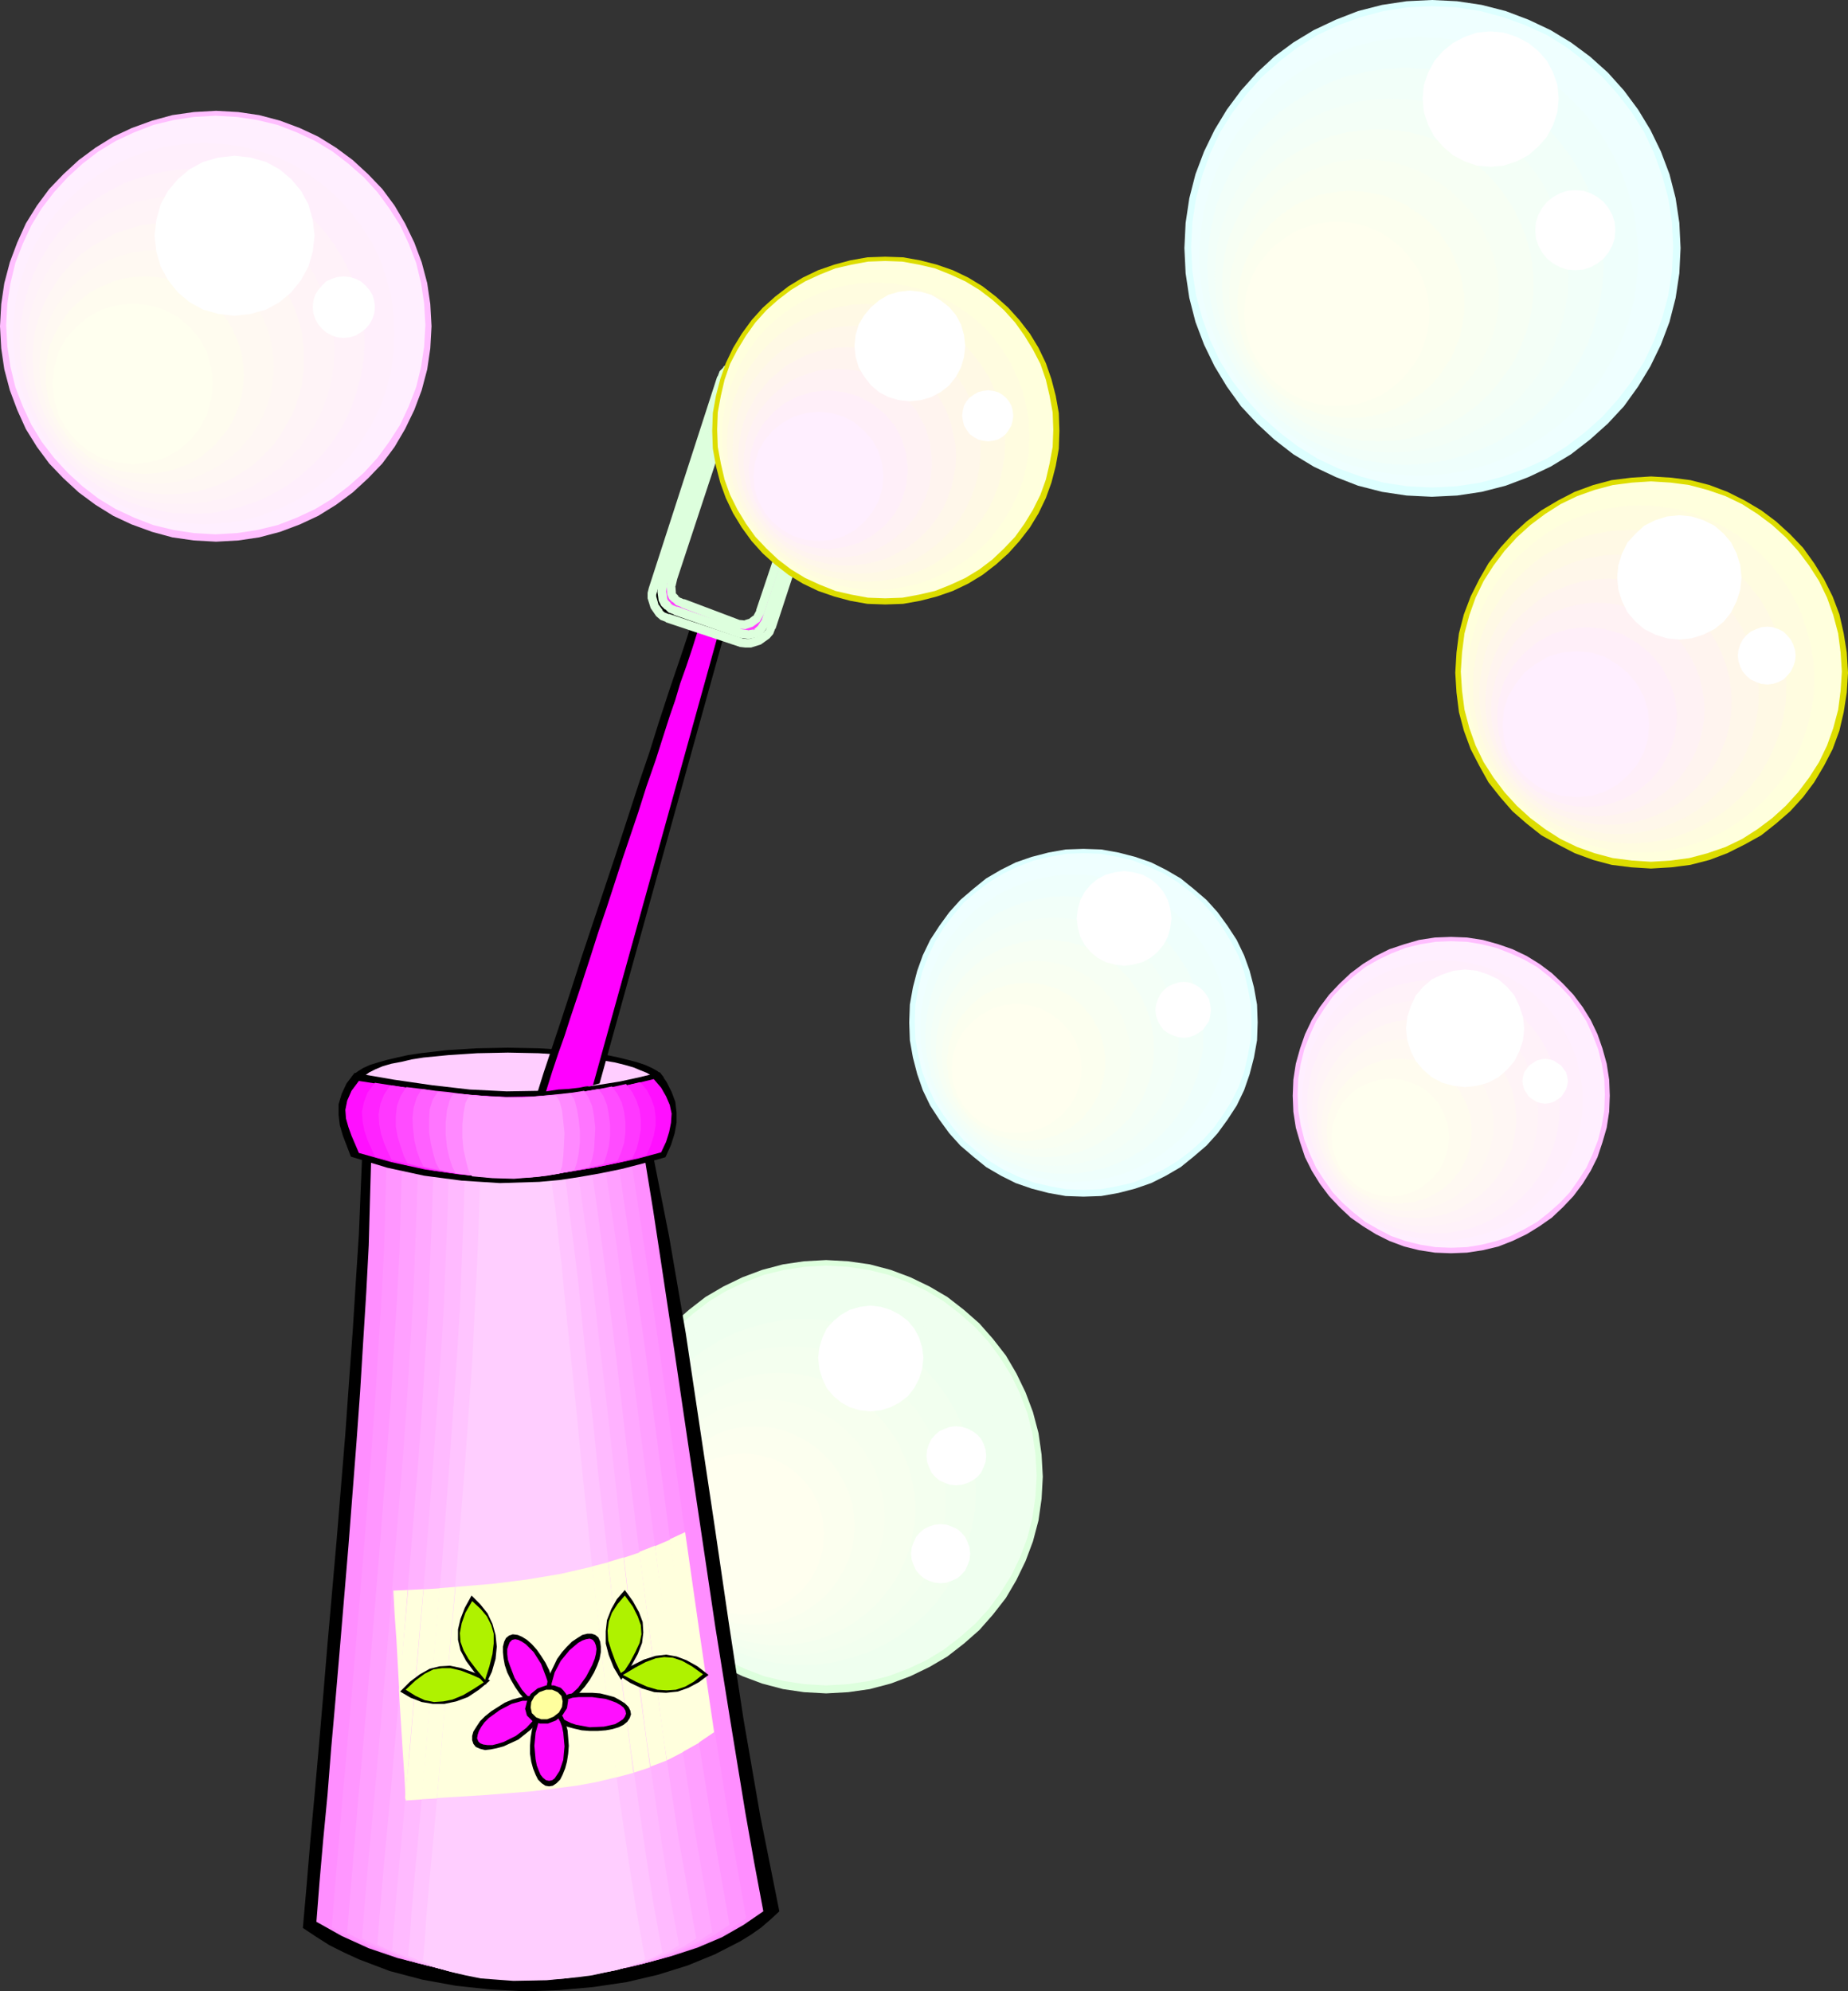 <?xml version="1.0" encoding="UTF-8" standalone="no"?>
<svg
   version="1.0"
   width="128.355mm"
   height="138.288mm"
   id="svg133"
   sodipodi:docname="Bubbles 2.wmf"
   xmlns:inkscape="http://www.inkscape.org/namespaces/inkscape"
   xmlns:sodipodi="http://sodipodi.sourceforge.net/DTD/sodipodi-0.dtd"
   xmlns="http://www.w3.org/2000/svg"
   xmlns:svg="http://www.w3.org/2000/svg">
  <rect width="100%" height="100%" fill="#333333" stroke="none"/>
  <sodipodi:namedview
     id="namedview133"
     pagecolor="#ffffff"
     bordercolor="#000000"
     borderopacity="0.25"
     inkscape:showpageshadow="2"
     inkscape:pageopacity="0.0"
     inkscape:pagecheckerboard="0"
     inkscape:deskcolor="#d1d1d1"
     inkscape:document-units="mm" />
  <defs
     id="defs1">
    <pattern
       id="WMFhbasepattern"
       patternUnits="userSpaceOnUse"
       width="6"
       height="6"
       x="0"
       y="0" />
  </defs>
  <path
     style="fill:#ddffdd;fill-opacity:1;fill-rule:evenodd;stroke:none"
     d="m 216.867,330.723 5.818,0.323 5.656,0.808 5.494,1.454 5.171,1.939 5.01,2.423 4.686,2.747 4.363,3.393 4.04,3.554 3.555,4.039 3.394,4.362 2.747,4.685 2.424,5.009 1.939,5.17 1.454,5.493 0.808,5.655 0.323,5.816 -0.323,5.816 -0.808,5.655 -1.454,5.493 -1.939,5.17 -2.424,5.008 -2.747,4.685 -3.394,4.362 -3.555,4.039 -4.04,3.554 -4.363,3.393 -4.686,2.747 -5.01,2.423 -5.171,1.939 -5.494,1.454 -5.656,0.808 -5.818,0.323 -5.818,-0.323 -5.494,-0.808 -5.494,-1.454 -5.171,-1.939 -5.01,-2.423 -4.686,-2.747 -4.363,-3.393 -4.04,-3.554 -3.717,-4.039 -3.232,-4.362 -2.747,-4.685 -2.424,-5.008 -1.939,-5.17 -1.454,-5.493 -0.808,-5.655 -0.323,-5.816 0.323,-5.816 0.808,-5.655 1.454,-5.493 1.939,-5.17 2.424,-5.009 2.747,-4.685 3.232,-4.362 3.717,-4.039 4.04,-3.554 4.363,-3.393 4.686,-2.747 5.01,-2.423 5.171,-1.939 5.494,-1.454 5.494,-0.808 z"
     id="path1" />
  <path
     style="fill:#efffef;fill-opacity:1;fill-rule:evenodd;stroke:none"
     d="m 216.867,332.177 5.656,0.323 5.494,0.808 5.171,1.293 5.171,1.939 4.848,2.262 4.525,2.747 4.202,3.231 4.04,3.554 3.555,3.878 3.07,4.201 2.909,4.685 2.262,4.685 1.939,5.17 1.293,5.17 0.808,5.493 0.323,5.655 -0.323,5.655 -0.808,5.493 -1.293,5.17 -1.939,5.17 -2.262,4.685 -2.909,4.685 -3.07,4.201 -3.555,3.878 -4.04,3.554 -4.202,3.231 -4.525,2.747 -4.848,2.262 -5.171,1.939 -5.171,1.293 -5.494,0.808 -5.656,0.323 -5.656,-0.323 -5.333,-0.808 -5.333,-1.293 -5.01,-1.939 -4.848,-2.262 -4.525,-2.747 -4.202,-3.231 -4.04,-3.554 -3.555,-3.878 -3.07,-4.201 -2.909,-4.685 -2.262,-4.685 -1.939,-5.17 -1.293,-5.17 -0.808,-5.493 -0.323,-5.655 0.323,-5.655 0.808,-5.493 1.293,-5.17 1.939,-5.17 2.262,-4.685 2.909,-4.685 3.07,-4.201 3.555,-3.878 4.04,-3.554 4.202,-3.231 4.525,-2.747 4.848,-2.262 5.01,-1.939 5.333,-1.293 5.333,-0.808 z"
     id="path2" />
  <path
     style="fill:#efffef;fill-opacity:1;fill-rule:evenodd;stroke:none"
     d="m 213.797,339.124 5.171,0.323 4.848,0.646 4.848,1.293 4.686,1.777 4.363,2.1 4.202,2.423 3.878,2.908 3.555,3.393 3.232,3.554 2.909,3.878 2.424,4.039 2.101,4.524 1.778,4.524 1.293,4.847 0.646,5.009 0.323,5.17 -0.323,5.17 -0.646,4.847 -1.293,4.847 -1.778,4.685 -2.101,4.362 -2.424,4.201 -2.909,3.878 -3.232,3.554 -3.555,3.231 -3.878,2.908 -4.202,2.423 -4.363,2.1 -4.686,1.777 -4.848,1.293 -4.848,0.646 -5.171,0.323 -5.01,-0.323 -5.01,-0.646 -4.848,-1.293 -4.525,-1.777 -4.363,-2.1 -4.202,-2.423 -3.878,-2.908 -3.555,-3.231 -3.232,-3.554 -2.909,-3.878 -2.424,-4.201 -2.101,-4.362 -1.778,-4.685 -1.293,-4.847 -0.646,-4.847 -0.323,-5.17 0.323,-5.17 0.646,-5.009 1.293,-4.847 1.778,-4.524 2.101,-4.524 2.424,-4.039 2.909,-3.878 3.232,-3.554 3.555,-3.393 3.878,-2.908 4.202,-2.423 4.363,-2.1 4.525,-1.777 4.848,-1.293 5.01,-0.646 z"
     id="path3" />
  <path
     style="fill:#f2ffef;fill-opacity:1;fill-rule:evenodd;stroke:none"
     d="m 210.726,346.233 4.686,0.162 4.525,0.808 4.202,1.131 4.202,1.454 4.04,1.939 3.717,2.262 3.555,2.585 3.232,2.908 2.909,3.231 2.586,3.554 2.262,3.716 1.939,4.039 1.454,4.201 1.131,4.201 0.808,4.524 0.162,4.685 -0.162,4.685 -0.808,4.524 -1.131,4.201 -1.454,4.201 -1.939,4.039 -2.262,3.716 -2.586,3.554 -2.909,3.231 -3.232,2.908 -3.555,2.585 -3.717,2.262 -4.04,1.939 -4.202,1.454 -4.202,1.131 -4.525,0.808 -4.686,0.162 -4.686,-0.162 -4.525,-0.808 -4.202,-1.131 -4.202,-1.454 -4.04,-1.939 -3.717,-2.262 -3.555,-2.585 -3.232,-2.908 -2.909,-3.231 -2.586,-3.554 -2.262,-3.716 -1.939,-4.039 -1.454,-4.201 -1.131,-4.201 -0.808,-4.524 -0.162,-4.685 0.162,-4.685 0.808,-4.524 1.131,-4.201 1.454,-4.201 1.939,-4.039 2.262,-3.716 2.586,-3.554 2.909,-3.231 3.232,-2.908 3.555,-2.585 3.717,-2.262 4.04,-1.939 4.202,-1.454 4.202,-1.131 4.525,-0.808 z"
     id="path4" />
  <path
     style="fill:#f4ffef;fill-opacity:1;fill-rule:evenodd;stroke:none"
     d="m 207.656,353.342 4.202,0.162 3.878,0.646 3.878,0.969 3.717,1.454 3.555,1.616 3.394,2.1 3.07,2.262 2.909,2.585 2.586,2.908 2.424,3.07 2.101,3.393 1.616,3.554 1.454,3.716 0.97,3.878 0.646,4.039 0.162,4.201 -0.162,4.201 -0.646,4.039 -0.97,3.878 -1.454,3.716 -1.616,3.554 -2.101,3.393 -2.424,3.07 -2.586,2.908 -2.909,2.585 -3.07,2.262 -3.394,2.1 -3.555,1.616 -3.717,1.454 -3.878,0.969 -3.878,0.646 -4.202,0.162 -4.202,-0.162 -3.878,-0.646 -3.878,-0.969 -3.717,-1.454 -3.555,-1.616 -3.394,-2.1 -3.07,-2.262 -2.909,-2.585 -2.586,-2.908 -2.424,-3.07 -2.101,-3.393 -1.616,-3.554 -1.454,-3.716 -0.97,-3.878 -0.646,-4.039 -0.162,-4.201 0.162,-4.201 0.646,-4.039 0.97,-3.878 1.454,-3.716 1.616,-3.554 2.101,-3.393 2.424,-3.07 2.586,-2.908 2.909,-2.585 3.07,-2.262 3.394,-2.1 3.555,-1.616 3.717,-1.454 3.878,-0.969 3.878,-0.646 z"
     id="path5" />
  <path
     style="fill:#f7ffef;fill-opacity:1;fill-rule:evenodd;stroke:none"
     d="m 204.424,360.289 3.717,0.162 3.555,0.646 3.394,0.808 3.232,1.293 3.232,1.454 2.909,1.777 2.747,2.1 2.586,2.262 2.262,2.585 2.101,2.747 1.778,2.908 1.454,3.231 1.293,3.231 0.808,3.393 0.646,3.554 0.162,3.716 -0.162,3.554 -0.646,3.554 -0.808,3.393 -1.293,3.393 -1.454,3.07 -1.778,2.908 -2.101,2.747 -2.262,2.585 -2.586,2.262 -2.747,2.1 -2.909,1.777 -3.232,1.454 -3.232,1.293 -3.394,0.808 -3.555,0.646 -3.717,0.162 -3.555,-0.162 -3.555,-0.646 -3.394,-0.808 -3.232,-1.293 -3.232,-1.454 -2.909,-1.777 -2.747,-2.1 -2.424,-2.262 -2.424,-2.585 -1.939,-2.747 -1.778,-2.908 -1.616,-3.07 -1.131,-3.393 -0.97,-3.393 -0.485,-3.554 -0.162,-3.554 0.162,-3.716 0.485,-3.554 0.97,-3.393 1.131,-3.231 1.616,-3.231 1.778,-2.908 1.939,-2.747 2.424,-2.585 2.424,-2.262 2.747,-2.1 2.909,-1.777 3.232,-1.454 3.232,-1.293 3.394,-0.808 3.555,-0.646 z"
     id="path6" />
  <path
     style="fill:#f9ffef;fill-opacity:1;fill-rule:evenodd;stroke:none"
     d="m 201.353,367.398 3.07,0.162 3.07,0.485 3.07,0.808 2.747,0.969 2.747,1.293 2.586,1.454 2.262,1.777 2.262,2.1 1.939,2.1 1.778,2.423 1.616,2.585 1.293,2.585 0.97,2.908 0.808,2.908 0.485,3.07 0.162,3.231 -0.162,3.231 -0.485,3.07 -0.808,2.908 -0.97,2.908 -1.293,2.585 -1.616,2.585 -1.778,2.423 -1.939,2.1 -2.262,2.1 -2.262,1.777 -2.586,1.454 -2.747,1.293 -2.747,0.969 -3.07,0.808 -3.07,0.485 -3.07,0.162 -3.07,-0.162 -3.07,-0.485 -2.909,-0.808 -2.909,-0.969 -2.586,-1.293 -2.586,-1.454 -2.262,-1.777 -2.262,-2.1 -1.939,-2.1 -1.778,-2.423 -1.616,-2.585 -1.293,-2.585 -0.97,-2.908 -0.808,-2.908 -0.485,-3.07 -0.162,-3.231 0.162,-3.231 0.485,-3.07 0.808,-2.908 0.97,-2.908 1.293,-2.585 1.616,-2.585 1.778,-2.423 1.939,-2.1 2.262,-2.1 2.262,-1.777 2.586,-1.454 2.586,-1.293 2.909,-0.969 2.909,-0.808 3.07,-0.485 z"
     id="path7" />
  <path
     style="fill:#fcffef;fill-opacity:1;fill-rule:evenodd;stroke:none"
     d="m 198.121,374.346 2.586,0.162 2.747,0.323 2.424,0.646 2.424,0.969 2.262,1.131 2.101,1.293 2.101,1.454 3.555,3.554 1.454,2.1 1.293,2.1 1.131,2.262 0.97,2.423 0.646,2.423 0.323,2.747 0.162,2.585 -0.162,2.585 -0.323,2.585 -0.646,2.585 -0.97,2.262 -1.131,2.262 -1.293,2.262 -1.454,1.939 -1.778,1.939 -1.778,1.616 -2.101,1.454 -2.101,1.293 -2.262,1.131 -2.424,0.969 -2.424,0.646 -2.747,0.323 -2.586,0.162 -2.586,-0.162 -2.586,-0.323 -2.424,-0.646 -2.424,-0.969 -2.262,-1.131 -2.101,-1.293 -2.101,-1.454 -1.778,-1.616 -3.232,-3.878 -1.293,-2.262 -1.939,-4.524 -0.646,-2.585 -0.323,-2.585 -0.162,-2.585 0.162,-2.585 0.323,-2.747 0.646,-2.423 0.97,-2.423 0.97,-2.262 1.293,-2.1 1.616,-2.1 1.616,-1.777 1.778,-1.777 2.101,-1.454 2.101,-1.293 2.262,-1.131 2.424,-0.969 2.424,-0.646 2.586,-0.323 z"
     id="path8" />
  <path
     style="fill:#ffffef;fill-opacity:1;fill-rule:evenodd;stroke:none"
     d="m 195.213,381.454 4.202,0.485 4.04,1.131 3.555,1.939 3.232,2.747 2.586,3.07 1.939,3.554 1.131,4.039 0.485,4.201 -0.485,4.362 -1.131,3.878 -1.939,3.716 -2.586,3.07 -3.232,2.585 -3.555,1.939 -4.04,1.131 -4.202,0.485 -4.202,-0.485 -4.04,-1.131 -3.555,-1.939 -3.07,-2.585 -2.747,-3.07 -1.939,-3.716 -1.131,-3.878 -0.485,-4.362 0.485,-4.201 1.131,-4.039 1.939,-3.554 2.747,-3.07 3.07,-2.747 3.555,-1.939 4.04,-1.131 z"
     id="path9" />
  <path
     style="fill:#ffffff;fill-opacity:1;fill-rule:evenodd;stroke:none"
     d="m 228.502,342.679 2.747,0.323 2.586,0.808 2.424,1.293 2.101,1.616 1.616,1.939 1.293,2.423 0.808,2.585 0.323,2.747 -0.323,2.908 -0.808,2.585 -1.293,2.423 -1.616,2.1 -2.101,1.616 -2.424,1.293 -2.586,0.808 -2.747,0.323 -2.747,-0.323 -2.747,-0.808 -2.262,-1.293 -1.939,-1.616 -1.778,-2.1 -1.131,-2.423 -0.808,-2.585 -0.323,-2.908 0.323,-2.747 0.808,-2.585 1.131,-2.423 1.778,-1.939 1.939,-1.616 2.262,-1.293 2.747,-0.808 z"
     id="path10" />
  <path
     style="fill:#ffffff;fill-opacity:1;fill-rule:evenodd;stroke:none"
     d="m 250.965,374.346 1.616,0.162 1.454,0.485 1.293,0.646 1.293,0.969 0.97,1.131 0.646,1.293 0.485,1.454 0.162,1.616 -0.162,1.616 -0.485,1.293 -0.646,1.454 -0.97,1.131 -1.293,0.969 -1.293,0.646 -1.454,0.485 -1.616,0.162 -1.616,-0.162 -1.293,-0.485 -1.454,-0.646 -1.131,-0.969 -0.97,-1.131 -0.646,-1.454 -0.485,-1.293 -0.162,-1.616 0.162,-1.616 0.485,-1.454 0.646,-1.293 0.97,-1.131 1.131,-0.969 1.454,-0.646 1.293,-0.485 z"
     id="path11" />
  <path
     style="fill:#ffffff;fill-opacity:1;fill-rule:evenodd;stroke:none"
     d="m 246.925,400.034 1.616,0.162 1.293,0.485 1.454,0.646 1.131,0.969 0.97,1.131 0.646,1.454 0.485,1.293 0.162,1.616 -0.162,1.616 -0.485,1.293 -0.646,1.454 -0.97,1.131 -1.131,0.969 -1.454,0.646 -1.293,0.485 -1.616,0.162 -1.616,-0.162 -1.454,-0.485 -1.293,-0.646 -1.131,-0.969 -0.97,-1.131 -0.646,-1.454 -0.485,-1.293 -0.162,-1.616 0.162,-1.616 0.485,-1.293 0.646,-1.454 0.97,-1.131 1.131,-0.969 1.293,-0.646 1.454,-0.485 z"
     id="path12" />
  <path
     style="fill:#000000;fill-opacity:1;fill-rule:evenodd;stroke:none"
     d="m 133.32,274.983 8.242,0.162 7.757,0.485 6.949,0.808 3.07,0.485 3.07,0.646 2.586,0.646 2.424,0.646 1.939,0.646 1.778,0.808 1.454,0.808 0.97,0.808 0.646,0.808 0.162,0.969 -0.162,0.808 -0.646,0.969 -0.97,0.808 -1.454,0.808 -1.778,0.646 -1.939,0.808 -2.424,0.646 -2.586,0.646 -3.07,0.485 -3.07,0.646 -6.949,0.808 -7.757,0.485 -8.242,0.162 -8.242,-0.162 -7.757,-0.485 -6.949,-0.808 -3.232,-0.646 -2.909,-0.485 -2.747,-0.646 -2.262,-0.646 -2.101,-0.808 -1.778,-0.646 -1.293,-0.808 -1.131,-0.808 -0.646,-0.969 -0.162,-0.808 0.162,-0.969 0.646,-0.808 1.131,-0.808 1.293,-0.808 1.778,-0.808 2.101,-0.646 2.262,-0.646 2.747,-0.646 2.909,-0.646 3.232,-0.485 6.949,-0.808 7.757,-0.485 z"
     id="path13" />
  <path
     style="fill:#ffceff;fill-opacity:1;fill-rule:evenodd;stroke:none"
     d="m 133.32,276.276 8.08,0.162 7.434,0.485 6.787,0.808 2.909,0.646 2.909,0.485 2.586,0.646 2.262,0.646 1.939,0.808 1.616,0.646 1.293,0.808 0.97,0.808 0.646,0.969 0.162,0.808 -0.323,1.777 -0.646,1.616 -1.131,1.454 -1.454,1.293 -1.778,1.293 -2.101,1.131 -2.424,0.969 -2.586,0.808 -2.909,0.808 -3.07,0.646 -6.464,0.969 -7.11,0.646 h -7.11 l -7.272,-0.323 -7.11,-0.646 -6.464,-1.131 -5.979,-1.616 -2.586,-0.808 -2.424,-0.969 -2.101,-1.131 -1.939,-1.131 -1.454,-1.293 -1.131,-1.454 -0.808,-1.454 -0.323,-1.454 0.162,-0.969 0.485,-0.969 0.97,-0.808 1.131,-0.808 1.616,-0.808 1.939,-0.808 2.262,-0.646 2.586,-0.485 2.747,-0.646 3.07,-0.485 6.626,-0.646 7.434,-0.485 z"
     id="path14" />
  <path
     style="fill:#000000;fill-opacity:1;fill-rule:evenodd;stroke:none"
     d="m 95.182,300.834 10.504,1.777 10.181,1.616 9.696,1.131 9.534,0.646 9.211,-0.162 4.363,-0.485 4.525,-0.646 4.363,-0.969 4.363,-1.131 4.363,-1.616 4.363,-1.777 5.01,25.366 4.363,25.366 7.595,50.731 3.717,25.366 3.878,25.366 4.363,25.204 5.01,25.043 -2.262,2.1 -2.424,2.1 -2.747,1.939 -2.909,1.777 -6.626,3.393 -7.11,2.908 -7.757,2.423 -8.242,1.939 -8.726,1.293 -8.888,0.808 -9.05,0.323 -9.05,-0.485 -9.05,-0.969 -8.888,-1.616 -8.565,-2.262 -8.08,-3.07 -3.878,-1.777 -3.878,-1.939 -3.555,-2.262 -3.394,-2.262 0.97,-10.986 0.97,-11.633 1.131,-12.279 1.131,-12.764 1.131,-13.248 1.131,-13.571 2.424,-27.628 2.262,-27.628 0.97,-13.733 0.97,-13.248 0.808,-12.925 0.808,-12.44 0.485,-11.956 z"
     id="path15" />
  <path
     style="fill:#ff8eff;fill-opacity:1;fill-rule:evenodd;stroke:none"
     d="m 97.445,303.742 4.363,1.131 4.202,1.131 7.918,1.777 7.434,1.131 7.757,0.485 h 3.878 l 4.202,-0.162 4.525,-0.323 4.686,-0.485 5.01,-0.646 5.494,-0.808 5.979,-1.131 6.464,-1.131 2.101,12.925 1.939,12.764 3.717,24.719 3.555,24.073 7.11,47.823 3.878,24.235 4.04,24.719 2.262,12.764 2.424,12.925 -5.171,3.554 -5.656,3.231 -6.464,2.747 -6.949,2.262 -7.272,1.939 -7.757,1.616 -7.918,0.969 -8.08,0.646 h -8.242 l -8.403,-0.323 -8.242,-0.969 -7.918,-1.454 -7.918,-1.939 -7.595,-2.585 -7.11,-3.231 -6.626,-3.716 0.808,-10.34 0.97,-11.148 1.131,-11.794 0.97,-12.279 1.131,-12.764 1.131,-13.248 2.262,-26.981 2.101,-27.143 0.97,-13.41 0.808,-13.248 0.808,-12.925 0.646,-12.279 0.323,-11.956 z"
     id="path16" />
  <path
     style="fill:#ff96ff;fill-opacity:1;fill-rule:evenodd;stroke:none"
     d="m 101.485,304.388 4.04,0.969 3.717,0.969 7.11,1.454 6.787,0.969 6.949,0.485 7.272,-0.162 3.878,-0.162 4.202,-0.485 4.525,-0.485 4.848,-0.646 5.333,-0.969 5.656,-0.969 3.717,24.396 3.555,24.396 6.787,48.631 3.555,24.558 3.878,24.881 4.04,25.366 4.525,25.85 -4.525,3.231 -5.333,2.747 -5.818,2.585 -6.464,2.1 -6.787,1.777 -7.11,1.454 -7.434,0.969 -7.434,0.485 -7.757,0.162 -7.757,-0.485 -7.595,-0.808 -7.595,-1.293 -7.272,-1.777 -7.11,-2.423 -6.626,-2.908 -6.141,-3.393 0.808,-10.34 0.97,-11.148 0.97,-11.956 1.131,-12.279 1.131,-12.925 1.131,-13.248 2.262,-27.143 2.101,-27.304 0.97,-13.41 0.808,-13.248 0.808,-12.925 0.646,-12.44 0.323,-11.956 z"
     id="path17" />
  <path
     style="fill:#ffffdd;fill-opacity:1;fill-rule:evenodd;stroke:none"
     d="m 103.262,417.483 11.474,-0.646 10.827,-0.808 10.019,-0.969 9.534,-1.454 9.05,-1.939 8.726,-2.423 8.565,-3.231 8.403,-3.878 3.717,26.012 3.878,26.497 -4.04,2.747 -4.202,2.423 -4.363,2.1 -4.363,1.939 -4.525,1.454 -4.686,1.293 -4.686,1.131 -5.01,0.969 -10.181,1.293 -10.989,0.969 -11.474,0.808 -12.443,0.808 -0.323,-6.139 -0.485,-6.786 -0.808,-14.541 -0.808,-14.702 -0.485,-6.786 z"
     id="path18" />
  <path
     style="fill:#ffa0ff;fill-opacity:1;fill-rule:evenodd;stroke:none"
     d="m 105.525,305.196 3.555,0.808 3.394,0.808 6.302,1.131 6.141,0.808 5.979,0.323 6.464,-0.162 3.555,-0.162 3.717,-0.323 3.878,-0.485 4.202,-0.646 4.686,-0.646 5.01,-0.808 3.394,23.265 3.394,23.912 3.232,24.558 3.232,24.881 3.394,25.204 3.717,25.527 4.202,26.012 4.525,26.012 -4.202,2.747 -4.848,2.585 -5.333,2.262 -5.818,1.939 -6.302,1.616 -6.626,1.131 -6.787,0.969 -7.11,0.485 -7.11,0.162 -7.11,-0.323 -7.11,-0.808 -6.949,-1.131 -6.787,-1.616 -6.464,-2.1 -6.141,-2.747 -5.656,-3.07 0.808,-10.34 0.97,-11.31 0.97,-11.794 1.131,-12.44 1.131,-12.925 1.131,-13.248 2.262,-27.304 2.101,-27.466 0.97,-13.571 0.808,-13.248 0.808,-12.925 0.646,-12.44 0.323,-11.956 z"
     id="path19" />
  <path
     style="fill:#ffffdd;fill-opacity:1;fill-rule:evenodd;stroke:none"
     d="m 103.262,417.483 10.827,-0.646 10.181,-0.646 9.534,-0.969 9.05,-1.293 8.726,-1.616 8.242,-2.262 8.242,-2.585 7.918,-3.393 3.717,26.497 3.878,26.82 -4.04,2.262 -4.04,2.1 -4.04,1.777 -4.363,1.454 -4.363,1.293 -4.363,1.131 -9.211,1.616 -9.858,1.131 -10.342,0.969 -10.827,0.646 -5.818,0.485 -5.818,0.323 -0.323,-6.139 -0.485,-6.786 -0.808,-14.541 -0.808,-14.702 -0.485,-6.786 z"
     id="path20" />
  <path
     style="fill:#ffa8ff;fill-opacity:1;fill-rule:evenodd;stroke:none"
     d="m 109.726,305.842 6.141,1.293 5.656,0.969 5.171,0.485 5.333,0.323 5.494,-0.162 6.141,-0.485 3.394,-0.323 3.555,-0.485 4.04,-0.485 4.202,-0.646 1.616,10.986 1.616,11.148 1.454,11.633 1.616,11.956 1.454,12.117 1.616,12.44 3.232,25.366 3.232,26.012 3.717,26.335 4.04,26.497 4.525,26.335 -3.717,2.423 -4.363,2.1 -4.848,1.939 -5.333,1.777 -5.656,1.293 -5.979,1.131 -6.302,0.808 -6.464,0.485 -6.464,0.162 -6.626,-0.323 -6.626,-0.646 -6.302,-0.969 -6.302,-1.454 -5.979,-1.939 -5.656,-2.423 -5.333,-2.747 0.808,-10.34 0.97,-11.148 1.131,-11.956 1.131,-12.44 1.131,-13.087 1.131,-13.248 2.262,-27.466 2.262,-27.628 0.97,-13.733 0.808,-13.248 0.808,-13.087 0.485,-12.44 0.485,-11.956 z"
     id="path21" />
  <path
     style="fill:#ffffdd;fill-opacity:1;fill-rule:evenodd;stroke:none"
     d="m 103.262,417.483 10.181,-0.485 9.696,-0.646 9.05,-0.969 8.565,-1.131 8.08,-1.454 7.918,-1.939 7.757,-2.262 7.434,-2.908 3.555,26.981 3.878,27.143 -3.717,1.939 -3.878,1.616 -8.08,2.585 -8.403,2.1 -8.726,1.293 -9.211,1.131 -9.696,0.646 -10.342,0.808 -10.827,0.646 -0.323,-6.139 -0.485,-6.786 -0.808,-14.541 -0.808,-14.702 -0.485,-6.786 z"
     id="path22" />
  <path
     style="fill:#ffb2ff;fill-opacity:1;fill-rule:evenodd;stroke:none"
     d="m 113.766,306.488 5.333,0.969 4.848,0.808 4.525,0.323 4.363,0.162 h 4.686 l 5.171,-0.323 5.818,-0.646 3.232,-0.323 3.555,-0.485 1.454,10.179 1.454,10.825 1.454,11.31 1.454,11.794 1.454,12.117 1.454,12.44 1.454,12.925 1.616,13.087 3.394,26.497 3.555,27.143 4.04,26.981 4.686,26.497 -3.232,2.1 -3.878,1.939 -4.363,1.616 -4.848,1.454 -5.171,1.293 -5.494,0.969 -5.656,0.808 -5.979,0.323 -5.979,0.162 -5.979,-0.162 -5.979,-0.485 -5.979,-0.969 -5.656,-1.293 -5.494,-1.616 -5.171,-2.1 -4.848,-2.423 0.808,-10.34 0.97,-11.31 1.131,-11.956 1.131,-12.602 1.131,-12.925 1.131,-13.41 2.262,-27.628 2.262,-27.789 0.97,-13.733 0.808,-13.41 0.808,-13.087 0.485,-12.44 0.485,-11.956 z"
     id="path23" />
  <path
     style="fill:#ffffdd;fill-opacity:1;fill-rule:evenodd;stroke:none"
     d="m 107.141,417.322 8.888,-0.485 8.403,-0.646 7.918,-0.808 7.595,-0.969 7.272,-1.293 7.11,-1.454 6.787,-1.939 6.787,-2.262 3.394,27.143 3.717,27.466 -7.272,2.747 -7.595,2.1 -7.757,1.616 -8.403,1.293 -8.726,0.808 -9.05,0.646 -9.534,0.646 -5.01,0.323 -5.171,0.323 -0.162,-3.07 -0.162,-3.231 -0.485,-7.109 -0.97,-15.51 z"
     id="path24" />
  <path
     style="fill:#ffbaff;fill-opacity:1;fill-rule:evenodd;stroke:none"
     d="m 117.806,307.135 4.525,0.646 4.04,0.485 7.434,0.323 h 3.878 l 4.04,-0.323 4.686,-0.323 5.333,-0.323 1.293,9.532 1.454,10.34 1.293,10.986 1.293,11.633 1.454,12.117 1.454,12.602 1.454,13.087 1.454,13.41 3.232,27.304 3.555,27.628 4.04,27.628 2.101,13.41 2.424,13.248 -2.747,1.777 -3.394,1.454 -3.878,1.454 -4.363,1.293 -4.525,0.969 -5.01,0.969 -5.171,0.646 -5.333,0.323 -5.333,0.162 -5.494,-0.162 -5.494,-0.485 -5.333,-0.646 -5.171,-1.131 -5.01,-1.454 -4.686,-1.777 -4.363,-2.1 0.808,-10.502 0.97,-11.148 1.131,-11.956 1.131,-12.602 1.131,-13.248 1.131,-13.41 2.424,-27.789 2.101,-27.951 0.97,-13.733 0.97,-13.41 0.808,-13.087 0.485,-12.602 0.485,-11.956 z"
     id="path25" />
  <path
     style="fill:#ffffdd;fill-opacity:1;fill-rule:evenodd;stroke:none"
     d="m 111.181,417.16 7.434,-0.485 7.272,-0.646 6.787,-0.808 6.626,-0.808 12.605,-2.262 5.979,-1.616 5.818,-1.777 3.232,27.466 3.717,27.628 -6.787,2.262 -7.272,1.616 -7.434,1.293 -7.757,0.969 -8.08,0.808 -8.565,0.646 -8.888,0.485 -9.373,0.646 v -0.323 l -0.162,-0.323 1.293,-13.087 1.131,-13.571 z"
     id="path26" />
  <path
     style="fill:#ffc4ff;fill-opacity:1;fill-rule:evenodd;stroke:none"
     d="m 122.008,307.942 3.717,0.323 3.232,0.162 5.979,0.162 5.979,-0.323 h 3.394 l 3.878,-0.162 0.646,4.362 0.485,4.524 1.293,9.855 1.293,10.663 1.131,11.471 1.293,12.279 1.454,12.764 1.293,13.248 1.616,13.571 3.07,28.112 3.555,28.435 4.04,28.112 2.101,13.733 2.424,13.248 -2.424,1.293 -2.909,1.293 -3.232,0.969 -3.878,1.131 -4.04,0.808 -4.363,0.646 -4.686,0.646 -4.686,0.323 -4.848,0.162 -4.848,-0.162 -4.848,-0.323 -4.848,-0.646 -4.686,-0.808 -4.363,-1.131 -4.202,-1.616 -3.878,-1.777 0.485,-5.009 0.323,-5.332 0.97,-11.31 1.131,-12.117 1.131,-12.602 1.131,-13.087 1.131,-13.571 2.424,-27.951 2.101,-27.951 0.97,-13.895 0.97,-13.571 0.808,-13.087 0.485,-12.602 0.485,-11.956 z"
     id="path27" />
  <path
     style="fill:#ffffdd;fill-opacity:1;fill-rule:evenodd;stroke:none"
     d="m 115.382,416.837 6.141,-0.485 5.979,-0.485 11.312,-1.454 10.666,-1.777 10.181,-2.585 3.07,27.628 3.555,27.628 -5.979,1.616 -6.302,1.454 -6.626,0.969 -6.787,0.808 -6.949,0.646 -7.434,0.485 -7.595,0.485 -8.08,0.485 1.293,-13.248 1.131,-13.733 z"
     id="path28" />
  <path
     style="fill:#ffceff;fill-opacity:1;fill-rule:evenodd;stroke:none"
     d="m 126.048,308.589 h 5.494 l 4.363,-0.162 4.04,-0.162 2.262,0.162 2.424,0.323 0.485,3.878 0.646,4.362 0.485,4.524 0.485,4.685 0.646,5.17 0.485,5.332 1.131,11.31 1.293,12.117 1.293,12.925 1.293,13.41 1.454,13.895 1.454,14.379 1.616,14.379 3.394,29.243 1.939,14.541 2.101,14.218 2.101,13.733 2.424,13.41 -1.939,0.969 -2.262,0.808 -2.909,0.969 -3.232,0.646 -3.555,0.808 -3.717,0.485 -8.242,0.808 -8.726,0.162 -4.363,-0.323 -4.202,-0.323 -4.04,-0.808 -4.04,-0.969 -3.717,-1.131 -3.394,-1.616 0.485,-5.17 0.323,-5.332 0.97,-11.31 1.131,-11.956 1.131,-12.764 1.131,-13.248 1.131,-13.571 2.424,-27.951 2.262,-28.274 0.97,-13.895 0.97,-13.571 0.646,-13.248 0.646,-12.602 0.485,-11.956 z"
     id="path29" />
  <path
     style="fill:#ffffdd;fill-opacity:1;fill-rule:evenodd;stroke:none"
     d="m 119.584,416.514 9.696,-0.808 9.05,-1.131 8.726,-1.454 8.403,-1.939 3.07,27.628 3.394,27.628 -5.333,1.293 -5.333,0.969 -11.474,1.454 -12.12,0.969 -12.928,0.808 1.131,-13.248 1.131,-13.733 z"
     id="path30" />
  <path
     style="fill:#ffbfff;fill-opacity:1;fill-rule:evenodd;stroke:none"
     d="m 56.722,29.082 5.818,0.323 5.494,0.808 5.494,1.454 5.171,1.939 4.848,2.262 4.686,2.908 4.363,3.231 4.04,3.716 3.717,3.878 3.232,4.362 2.747,4.685 2.424,5.009 1.939,5.17 1.454,5.493 0.808,5.493 0.323,5.816 -0.323,5.816 -0.808,5.493 -1.454,5.493 -1.939,5.17 -2.424,5.009 -2.747,4.685 -3.232,4.362 -3.717,3.878 -4.04,3.716 -4.363,3.231 -4.686,2.908 -4.848,2.262 -5.171,1.939 -5.494,1.454 -5.494,0.808 -5.818,0.323 -5.818,-0.323 -5.656,-0.808 -5.333,-1.454 -5.333,-1.939 -4.848,-2.262 -4.686,-2.908 -4.363,-3.231 -4.04,-3.716 -3.717,-3.878 L 9.696,117.296 6.787,112.611 4.525,107.602 2.586,102.432 1.131,96.939 0.323,91.446 0,85.629 l 0.323,-5.816 0.808,-5.493 1.454,-5.493 1.939,-5.17 2.262,-5.009 2.909,-4.685 3.232,-4.362 3.717,-3.878 4.04,-3.716 4.363,-3.231 4.686,-2.908 4.848,-2.262 5.333,-1.939 5.333,-1.454 5.656,-0.808 z"
     id="path31" />
  <path
     style="fill:#ffefff;fill-opacity:1;fill-rule:evenodd;stroke:none"
     d="m 56.56,30.374 5.656,0.323 5.333,0.808 5.333,1.293 5.01,1.939 4.848,2.262 4.525,2.747 4.202,3.231 4.04,3.554 3.555,3.878 3.07,4.201 2.909,4.524 2.262,4.847 1.939,5.009 1.293,5.332 0.808,5.332 0.323,5.655 -0.323,5.655 -0.808,5.332 -1.293,5.332 -1.939,5.009 -2.262,4.847 -2.909,4.524 -3.07,4.201 -3.555,3.878 -4.04,3.554 -4.202,3.231 -4.525,2.747 -4.848,2.262 -5.01,1.939 -5.333,1.293 -5.333,0.808 -5.656,0.323 -5.656,-0.323 -5.333,-0.808 -5.333,-1.293 -5.01,-1.939 -4.848,-2.262 -4.525,-2.747 -4.202,-3.231 -3.878,-3.554 -3.555,-3.878 -3.232,-4.201 -2.747,-4.524 -2.262,-4.847 -1.939,-5.009 -1.293,-5.332 -0.808,-5.332 -0.323,-5.655 0.323,-5.655 0.808,-5.332 1.293,-5.332 1.939,-5.009 2.262,-4.847 2.747,-4.524 3.232,-4.201 3.555,-3.878 3.878,-3.554 4.202,-3.231 4.525,-2.747 4.848,-2.262 5.01,-1.939 5.333,-1.293 5.333,-0.808 z"
     id="path32" />
  <path
     style="fill:#ffeffc;fill-opacity:1;fill-rule:evenodd;stroke:none"
     d="m 53.49,37.483 5.171,0.323 4.848,0.646 4.848,1.293 4.686,1.616 4.363,2.1 4.04,2.585 3.878,2.908 3.555,3.231 3.232,3.554 2.909,3.878 2.586,4.039 2.101,4.362 1.616,4.685 1.293,4.847 0.646,4.847 0.323,5.17 -0.323,5.009 -0.646,5.009 -1.293,4.847 -1.616,4.524 -2.101,4.362 -2.586,4.201 -2.909,3.878 -3.232,3.554 -3.555,3.231 -3.878,2.908 -4.04,2.423 -4.363,2.1 -4.686,1.777 -4.848,1.293 -4.848,0.646 -5.171,0.323 -5.01,-0.323 -5.01,-0.646 -4.848,-1.293 -4.525,-1.777 -4.363,-2.1 -4.202,-2.423 -3.878,-2.908 -3.555,-3.231 -3.232,-3.554 -2.909,-3.878 -2.424,-4.201 -2.101,-4.362 -1.778,-4.524 -1.293,-4.847 -0.646,-5.009 -0.323,-5.009 0.323,-5.17 0.646,-4.847 1.293,-4.847 1.778,-4.685 2.101,-4.362 2.424,-4.039 2.909,-3.878 3.232,-3.554 3.555,-3.231 3.878,-2.908 4.202,-2.585 4.363,-2.1 4.525,-1.616 4.848,-1.293 5.01,-0.646 z"
     id="path33" />
  <path
     style="fill:#fff2f9;fill-opacity:1;fill-rule:evenodd;stroke:none"
     d="m 50.419,44.43 4.686,0.162 4.525,0.808 4.202,1.131 4.202,1.454 4.04,1.939 3.717,2.262 3.394,2.585 3.232,2.908 2.909,3.231 2.586,3.554 2.262,3.716 1.939,3.878 1.454,4.201 1.131,4.362 0.808,4.362 0.162,4.685 -0.162,4.685 -0.808,4.524 -1.131,4.201 -1.454,4.201 -1.939,4.039 -2.262,3.716 -2.586,3.393 -2.909,3.231 -3.232,2.908 -3.394,2.585 -3.717,2.262 -4.04,1.939 -4.202,1.454 -4.202,1.131 -4.525,0.808 -4.686,0.162 -4.686,-0.162 -4.363,-0.808 -4.363,-1.131 -4.202,-1.454 -3.878,-1.939 -3.717,-2.262 -3.555,-2.585 -3.232,-2.908 -2.909,-3.231 -2.586,-3.393 -2.262,-3.716 L 8.726,107.279 7.272,103.078 6.141,98.878 5.333,94.354 5.171,89.668 5.333,84.983 l 0.808,-4.362 1.131,-4.362 1.454,-4.201 1.939,-3.878 2.262,-3.716 2.586,-3.554 2.909,-3.231 3.232,-2.908 3.555,-2.585 3.717,-2.262 3.878,-1.939 4.202,-1.454 4.363,-1.131 4.363,-0.808 z"
     id="path34" />
  <path
     style="fill:#fff4f7;fill-opacity:1;fill-rule:evenodd;stroke:none"
     d="m 47.349,51.378 4.04,0.162 4.04,0.646 3.878,0.969 3.717,1.454 3.555,1.616 3.232,2.1 3.232,2.423 2.747,2.585 2.747,2.908 2.262,3.07 2.101,3.393 1.616,3.554 1.454,3.716 0.97,3.878 0.646,3.878 0.162,4.201 -0.162,4.039 -0.646,4.039 -0.97,3.878 -1.454,3.716 -1.616,3.554 -2.101,3.231 -2.262,3.231 -5.494,5.493 -3.232,2.262 -3.232,2.1 -3.555,1.616 -3.717,1.454 -3.878,0.969 -4.04,0.646 -4.04,0.162 -4.202,-0.162 -3.878,-0.646 -3.878,-0.969 -3.717,-1.454 -3.555,-1.616 -3.394,-2.1 -3.07,-2.262 -2.909,-2.747 -2.586,-2.747 -2.424,-3.231 -2.101,-3.231 -1.616,-3.554 -1.454,-3.716 -0.97,-3.878 -0.646,-4.039 -0.162,-4.039 0.162,-4.201 0.646,-3.878 0.97,-3.878 1.454,-3.716 1.616,-3.554 2.101,-3.393 2.424,-3.07 2.586,-2.908 2.909,-2.585 3.07,-2.423 3.394,-2.1 3.555,-1.616 3.717,-1.454 3.878,-0.969 3.878,-0.646 z"
     id="path35" />
  <path
     style="fill:#fff7f4;fill-opacity:1;fill-rule:evenodd;stroke:none"
     d="m 44.278,58.486 3.555,0.162 3.555,0.485 3.394,0.969 3.232,1.131 3.232,1.616 2.909,1.777 2.747,1.939 4.848,4.847 1.939,2.747 1.778,2.908 1.616,3.231 1.131,3.231 0.97,3.393 0.485,3.554 0.162,3.554 -0.162,3.716 -0.485,3.554 -0.97,3.393 -1.131,3.231 -1.616,3.07 -1.778,3.07 -1.939,2.747 -4.848,4.847 -2.747,1.939 -2.909,1.777 -3.232,1.616 -3.232,1.131 -3.394,0.969 -3.555,0.485 -3.555,0.162 -3.717,-0.162 -3.555,-0.485 -3.394,-0.969 -3.232,-1.131 -3.07,-1.616 -3.07,-1.777 -2.747,-1.939 -4.848,-4.847 -1.939,-2.747 -1.778,-3.07 -1.616,-3.07 -1.131,-3.231 -0.97,-3.393 -0.485,-3.554 -0.162,-3.716 0.162,-3.554 0.485,-3.554 0.97,-3.393 1.131,-3.231 1.616,-3.231 1.778,-2.908 1.939,-2.747 4.848,-4.847 2.747,-1.939 3.07,-1.777 3.07,-1.616 3.232,-1.131 3.394,-0.969 3.555,-0.485 z"
     id="path36" />
  <path
     style="fill:#fff9f2;fill-opacity:1;fill-rule:evenodd;stroke:none"
     d="m 41.046,65.595 3.07,0.162 3.07,0.485 3.07,0.808 2.747,0.969 2.747,1.293 2.586,1.454 2.262,1.777 2.262,2.1 1.939,2.1 1.778,2.423 1.616,2.423 1.293,2.747 0.97,2.747 0.808,3.07 0.485,3.07 0.162,3.07 -0.162,3.07 -0.485,3.07 -0.808,2.908 -0.97,2.908 -1.293,2.585 -1.616,2.585 -1.778,2.262 -1.939,2.262 -2.262,1.939 -2.262,1.777 -2.586,1.616 -2.747,1.293 -2.747,0.969 -3.07,0.808 -3.07,0.485 -3.07,0.162 -3.07,-0.162 -3.07,-0.485 -2.909,-0.808 -2.909,-0.969 -2.586,-1.293 -2.586,-1.616 -2.262,-1.777 -2.262,-1.939 -1.939,-2.262 -1.778,-2.262 -1.616,-2.585 -1.293,-2.585 -0.97,-2.908 -0.808,-2.908 -0.485,-3.07 -0.162,-3.07 0.162,-3.07 0.485,-3.07 0.808,-3.07 0.97,-2.747 1.293,-2.747 1.616,-2.423 1.778,-2.423 1.939,-2.1 2.262,-2.1 2.262,-1.777 2.586,-1.454 2.586,-1.293 2.909,-0.969 2.909,-0.808 3.07,-0.485 z"
     id="path37" />
  <path
     style="fill:#fffcef;fill-opacity:1;fill-rule:evenodd;stroke:none"
     d="m 37.976,72.543 2.586,0.162 2.586,0.323 2.586,0.646 2.424,0.969 2.262,0.969 2.101,1.293 3.878,3.231 1.616,1.777 1.616,2.1 1.293,2.1 0.97,2.262 0.97,2.423 0.646,2.423 0.323,2.585 0.162,2.585 -0.162,2.585 -0.323,2.585 -0.646,2.585 -0.97,2.423 -0.97,2.262 -1.293,2.1 -3.232,3.878 -3.878,3.231 -2.101,1.293 -2.262,0.969 -2.424,0.969 -2.586,0.646 -2.586,0.323 -2.586,0.162 -2.586,-0.162 -2.586,-0.323 -2.586,-0.646 -4.525,-1.939 -2.262,-1.293 -1.939,-1.616 -1.778,-1.616 -1.778,-1.939 -1.454,-1.939 -1.293,-2.1 -1.131,-2.262 -0.97,-2.423 -0.646,-2.585 -0.323,-2.585 -0.162,-2.585 0.162,-2.585 0.323,-2.585 0.646,-2.423 0.97,-2.423 1.131,-2.262 1.293,-2.1 1.454,-2.1 1.778,-1.777 1.778,-1.616 1.939,-1.616 2.262,-1.293 4.525,-1.939 2.586,-0.646 2.586,-0.323 z"
     id="path38" />
  <path
     style="fill:#ffffef;fill-opacity:1;fill-rule:evenodd;stroke:none"
     d="m 34.906,79.651 4.202,0.485 4.04,1.131 3.555,1.939 3.07,2.585 2.586,3.07 1.939,3.554 1.131,4.039 0.485,4.201 -0.485,4.201 -1.131,4.039 -1.939,3.554 -2.586,3.231 -3.07,2.585 -3.555,1.939 -4.04,1.131 -4.202,0.485 -4.202,-0.485 -4.04,-1.131 -3.555,-1.939 -3.07,-2.585 -2.747,-3.231 -1.939,-3.554 -1.131,-4.039 -0.485,-4.201 0.485,-4.201 1.131,-4.039 1.939,-3.554 2.747,-3.07 3.07,-2.585 3.555,-1.939 4.04,-1.131 z"
     id="path39" />
  <path
     style="fill:#ffffff;fill-opacity:1;fill-rule:evenodd;stroke:none"
     d="m 61.57,40.876 4.202,0.485 4.04,1.131 3.555,1.939 3.07,2.585 2.586,3.07 1.939,3.554 1.131,4.039 0.485,4.201 -0.485,4.201 -1.131,3.878 -1.939,3.554 -2.586,3.231 -3.07,2.585 -3.555,1.939 -4.04,1.131 -4.202,0.485 -4.202,-0.485 -4.04,-1.131 -3.555,-1.939 -3.07,-2.585 -2.586,-3.231 -1.939,-3.554 -1.131,-3.878 -0.485,-4.201 0.485,-4.201 1.131,-4.039 1.939,-3.554 2.586,-3.07 3.07,-2.585 3.555,-1.939 4.04,-1.131 z"
     id="path40" />
  <path
     style="fill:#ffffff;fill-opacity:1;fill-rule:evenodd;stroke:none"
     d="m 90.173,72.543 1.616,0.162 1.616,0.485 1.293,0.646 1.293,1.131 0.97,1.131 0.808,1.293 0.485,1.616 0.162,1.616 -0.162,1.616 -0.485,1.454 -0.808,1.454 -0.97,1.131 -1.293,0.969 -1.293,0.808 -1.616,0.485 -1.616,0.162 -1.616,-0.162 -1.454,-0.485 -1.454,-0.808 -1.131,-0.969 -0.97,-1.131 -0.808,-1.454 -0.485,-1.454 -0.162,-1.616 0.162,-1.616 0.485,-1.616 0.808,-1.293 0.97,-1.131 1.131,-1.131 1.454,-0.646 1.454,-0.485 z"
     id="path41" />
  <path
     style="fill:#ffbfff;fill-opacity:1;fill-rule:evenodd;stroke:none"
     d="m 380.891,245.902 4.202,0.162 4.202,0.646 4.04,1.131 3.717,1.293 3.717,1.777 3.394,2.1 3.232,2.423 2.909,2.747 2.747,2.908 2.424,3.231 2.101,3.393 1.778,3.716 1.293,3.716 1.131,4.039 0.646,4.201 0.162,4.201 -0.162,4.201 -0.646,4.201 -1.131,3.878 -1.293,3.878 -1.778,3.554 -2.101,3.393 -2.424,3.231 -2.747,2.908 -2.909,2.747 -3.232,2.262 -3.394,2.1 -3.717,1.777 -3.717,1.454 -4.04,0.969 -4.202,0.646 -4.202,0.162 -4.202,-0.162 -4.202,-0.646 -3.878,-0.969 -3.878,-1.454 -3.555,-1.777 -3.394,-2.1 -3.232,-2.262 -2.909,-2.747 -2.747,-2.908 -2.424,-3.231 -2.101,-3.393 -1.778,-3.554 -1.293,-3.878 -1.131,-3.878 -0.646,-4.201 -0.162,-4.201 0.162,-4.201 0.646,-4.201 1.131,-4.039 1.293,-3.716 1.778,-3.716 2.101,-3.393 2.424,-3.231 2.747,-2.908 2.909,-2.747 3.232,-2.423 3.394,-2.1 3.555,-1.777 3.878,-1.293 3.878,-1.131 4.202,-0.646 z"
     id="path42" />
  <path
     style="fill:#ffefff;fill-opacity:1;fill-rule:evenodd;stroke:none"
     d="m 380.891,247.033 4.202,0.162 3.878,0.646 3.878,0.969 3.717,1.454 3.555,1.616 3.394,1.939 3.07,2.423 2.909,2.585 2.586,2.747 2.262,3.231 2.101,3.231 1.616,3.554 1.454,3.716 0.97,3.878 0.646,3.878 0.162,4.201 -0.162,4.201 -0.646,3.878 -0.97,3.878 -1.454,3.716 -1.616,3.554 -2.101,3.231 -2.262,3.231 -2.586,2.747 -2.909,2.585 -3.07,2.423 -3.394,1.939 -3.555,1.777 -3.717,1.293 -3.878,0.969 -3.878,0.646 -4.202,0.162 -4.04,-0.162 -4.04,-0.646 -3.878,-0.969 -3.717,-1.293 -3.394,-1.777 -3.394,-1.939 -3.07,-2.423 -2.909,-2.585 -2.586,-2.747 -2.262,-3.231 -2.101,-3.231 -1.616,-3.554 -1.454,-3.716 -0.97,-3.878 -0.646,-3.878 -0.162,-4.201 0.162,-4.201 0.646,-3.878 0.97,-3.878 1.454,-3.716 1.616,-3.554 2.101,-3.231 2.262,-3.231 2.586,-2.747 2.909,-2.585 3.07,-2.423 3.394,-1.939 3.394,-1.616 3.717,-1.454 3.878,-0.969 4.04,-0.646 z"
     id="path43" />
  <path
     style="fill:#ffeffc;fill-opacity:1;fill-rule:evenodd;stroke:none"
     d="m 378.628,252.041 3.717,0.162 3.717,0.646 3.394,0.808 3.394,1.293 3.232,1.616 3.07,1.777 2.909,2.1 2.586,2.423 2.424,2.585 2.101,2.747 1.778,3.07 1.616,3.231 1.293,3.393 0.808,3.554 0.646,3.716 0.162,3.716 -0.162,3.716 -0.646,3.716 -0.808,3.393 -1.293,3.393 -1.616,3.231 -1.778,3.07 -2.101,2.747 -2.424,2.585 -2.586,2.423 -2.909,2.1 -3.07,1.939 -3.232,1.454 -3.394,1.293 -3.394,0.808 -3.717,0.646 -3.717,0.162 -3.717,-0.162 -3.717,-0.646 -3.555,-0.808 -3.394,-1.293 -3.232,-1.454 -3.07,-1.939 -2.747,-2.1 -2.586,-2.423 -2.424,-2.585 -2.101,-2.747 -1.778,-3.07 -1.616,-3.231 -1.293,-3.393 -0.808,-3.393 -0.646,-3.716 -0.162,-3.716 0.162,-3.716 0.646,-3.716 0.808,-3.554 1.293,-3.393 1.616,-3.231 1.778,-3.07 2.101,-2.747 2.424,-2.585 2.586,-2.423 2.747,-2.1 3.07,-1.777 3.232,-1.616 3.394,-1.293 3.555,-0.808 3.717,-0.646 z"
     id="path44" />
  <path
     style="fill:#fff2f9;fill-opacity:1;fill-rule:evenodd;stroke:none"
     d="m 376.366,257.211 3.394,0.162 3.232,0.485 3.232,0.808 3.07,1.131 2.909,1.454 2.747,1.616 2.424,1.939 2.424,2.1 2.101,2.423 1.939,2.423 1.616,2.747 1.454,2.908 1.131,3.07 0.808,3.231 0.485,3.231 0.162,3.393 -0.162,3.393 -0.485,3.393 -0.808,3.07 -1.131,3.07 -1.454,3.07 -1.616,2.747 -1.939,2.585 -2.101,2.262 -2.424,2.262 -2.424,1.939 -2.747,1.616 -2.909,1.454 -3.07,1.131 -3.232,0.808 -3.232,0.485 -3.394,0.162 -3.394,-0.162 -3.232,-0.485 -3.232,-0.808 -3.07,-1.131 -2.909,-1.454 -2.747,-1.616 -2.586,-1.939 -4.525,-4.524 -1.939,-2.585 -1.616,-2.747 -1.454,-3.07 -1.131,-3.07 -0.808,-3.07 -0.485,-3.393 -0.162,-3.393 0.162,-3.393 0.485,-3.231 0.808,-3.231 1.131,-3.07 1.454,-2.908 1.616,-2.747 1.939,-2.423 2.262,-2.423 2.262,-2.1 2.586,-1.939 2.747,-1.616 2.909,-1.454 3.07,-1.131 3.232,-0.808 3.232,-0.485 z"
     id="path45" />
  <path
     style="fill:#fff4f7;fill-opacity:1;fill-rule:evenodd;stroke:none"
     d="m 374.104,262.381 3.07,0.162 2.909,0.485 2.747,0.646 2.747,0.969 2.586,1.293 2.586,1.454 2.262,1.777 2.101,1.939 1.939,2.1 1.616,2.262 1.616,2.423 1.131,2.585 1.131,2.747 0.646,2.908 0.485,2.908 0.162,3.07 -0.162,3.07 -0.485,2.908 -0.646,2.747 -1.131,2.747 -1.131,2.585 -1.616,2.585 -1.616,2.262 -1.939,2.1 -2.101,1.939 -2.262,1.616 -2.586,1.616 -2.586,1.131 -2.747,1.131 -2.747,0.646 -2.909,0.485 -3.07,0.162 -3.07,-0.162 -2.909,-0.485 -2.909,-0.646 -2.747,-1.131 -2.586,-1.131 -2.424,-1.616 -2.262,-1.616 -2.101,-1.939 -1.939,-2.1 -1.778,-2.262 -1.454,-2.585 -1.293,-2.585 -0.97,-2.747 -0.646,-2.747 -0.485,-2.908 -0.162,-3.07 0.162,-3.07 0.485,-2.908 0.646,-2.908 0.97,-2.747 1.293,-2.585 1.454,-2.423 1.778,-2.262 1.939,-2.1 2.101,-1.939 2.262,-1.777 2.424,-1.454 2.586,-1.293 2.747,-0.969 2.909,-0.646 2.909,-0.485 z"
     id="path46" />
  <path
     style="fill:#fff7f4;fill-opacity:1;fill-rule:evenodd;stroke:none"
     d="m 371.841,267.551 2.586,0.162 2.747,0.323 2.424,0.646 2.424,0.969 2.262,1.131 2.101,1.293 2.101,1.454 3.555,3.554 1.454,2.1 1.293,2.1 1.131,2.262 0.97,2.423 0.646,2.423 0.323,2.747 0.162,2.585 -0.162,2.585 -0.323,2.585 -0.646,2.585 -0.97,2.262 -1.131,2.262 -1.293,2.262 -1.454,1.939 -1.778,1.939 -1.778,1.616 -2.101,1.454 -2.101,1.293 -2.262,1.131 -2.424,0.969 -2.424,0.646 -2.747,0.323 -2.586,0.162 -2.586,-0.162 -2.747,-0.323 -2.424,-0.646 -2.424,-0.969 -2.262,-1.131 -2.101,-1.293 -2.101,-1.454 -1.778,-1.616 -1.778,-1.939 -1.454,-1.939 -1.293,-2.262 -1.131,-2.262 -0.97,-2.262 -0.646,-2.585 -0.323,-2.585 -0.162,-2.585 0.162,-2.585 0.323,-2.747 0.646,-2.423 0.97,-2.423 1.131,-2.262 1.293,-2.1 1.454,-2.1 3.555,-3.554 2.101,-1.454 2.101,-1.293 2.262,-1.131 2.424,-0.969 2.424,-0.646 2.747,-0.323 z"
     id="path47" />
  <path
     style="fill:#fff9f2;fill-opacity:1;fill-rule:evenodd;stroke:none"
     d="m 369.579,272.721 2.262,0.162 2.262,0.323 2.101,0.485 2.101,0.808 3.878,2.1 3.232,2.747 2.747,3.393 2.101,3.878 1.293,4.201 0.323,2.262 0.162,2.262 -0.162,2.262 -0.323,2.262 -1.293,4.201 -2.101,3.878 -2.747,3.231 -3.232,2.747 -3.878,2.1 -4.202,1.293 -2.262,0.323 -2.262,0.162 -2.262,-0.162 -2.262,-0.323 -4.202,-1.293 -3.878,-2.1 -3.394,-2.747 -2.747,-3.231 -2.101,-3.878 -0.808,-2.1 -0.485,-2.1 -0.323,-2.262 -0.162,-2.262 0.162,-2.262 0.323,-2.262 1.293,-4.201 2.101,-3.878 2.747,-3.393 3.394,-2.747 3.878,-2.1 4.202,-1.293 2.262,-0.323 z"
     id="path48" />
  <path
     style="fill:#fffcef;fill-opacity:1;fill-rule:evenodd;stroke:none"
     d="m 367.155,277.891 3.878,0.323 3.555,1.131 3.394,1.777 2.747,2.423 2.424,2.747 1.778,3.231 1.131,3.554 0.323,3.878 -0.323,3.716 -1.131,3.554 -1.778,3.231 -2.424,2.908 -2.747,2.262 -3.394,1.777 -3.555,1.131 -3.878,0.323 -3.878,-0.323 -3.555,-1.131 -3.232,-1.777 -2.747,-2.262 -2.262,-2.908 -1.778,-3.231 -1.131,-3.554 -0.323,-3.716 0.323,-3.878 1.131,-3.554 1.778,-3.231 2.262,-2.747 2.747,-2.423 3.232,-1.777 3.555,-1.131 z"
     id="path49" />
  <path
     style="fill:#ffffef;fill-opacity:1;fill-rule:evenodd;stroke:none"
     d="m 365.054,283.062 3.07,0.323 2.909,0.969 2.586,1.293 2.262,1.939 1.939,2.262 1.293,2.585 0.97,2.908 0.323,3.07 -0.323,3.07 -0.97,3.07 -1.293,2.585 -1.939,2.262 -2.262,1.939 -2.586,1.454 -2.909,0.969 -3.07,0.323 -3.07,-0.323 -2.909,-0.969 -2.747,-1.454 -2.262,-1.939 -1.939,-2.262 -1.293,-2.585 -0.97,-3.07 -0.323,-3.07 0.323,-3.07 0.97,-2.908 1.293,-2.585 1.939,-2.262 2.262,-1.939 2.747,-1.293 2.909,-0.969 z"
     id="path50" />
  <path
     style="fill:#ffffff;fill-opacity:1;fill-rule:evenodd;stroke:none"
     d="m 384.608,254.465 3.07,0.323 2.909,0.969 2.747,1.293 2.262,1.939 1.939,2.262 1.293,2.747 0.97,2.908 0.323,3.07 -0.323,3.07 -0.97,2.908 -1.293,2.585 -1.939,2.262 -2.262,1.939 -2.747,1.454 -2.909,0.808 -3.07,0.323 -3.07,-0.323 -2.909,-0.808 -2.747,-1.454 -2.262,-1.939 -1.939,-2.262 -1.293,-2.585 -0.97,-2.908 -0.323,-3.07 0.323,-3.07 0.97,-2.908 1.293,-2.747 1.939,-2.262 2.262,-1.939 2.747,-1.293 2.909,-0.969 z"
     id="path51" />
  <path
     style="fill:#ffffff;fill-opacity:1;fill-rule:evenodd;stroke:none"
     d="m 405.616,277.891 1.131,0.162 1.131,0.323 1.939,1.293 1.293,1.777 0.323,1.131 0.162,1.131 -0.162,1.131 -0.323,1.131 -1.293,1.939 -1.939,1.293 -1.131,0.323 -1.131,0.162 -1.131,-0.162 -1.131,-0.323 -1.939,-1.293 -1.293,-1.939 -0.323,-1.131 -0.162,-1.131 0.162,-1.131 0.323,-1.131 1.293,-1.777 1.939,-1.293 1.131,-0.323 z"
     id="path52" />
  <path
     style="fill:#ddffff;fill-opacity:1;fill-rule:evenodd;stroke:none"
     d="m 375.881,0 6.626,0.323 6.464,0.969 6.302,1.616 5.979,2.262 5.818,2.747 5.333,3.231 5.01,3.716 4.686,4.201 4.202,4.685 3.717,5.009 3.232,5.332 2.747,5.655 2.262,5.978 1.616,6.301 0.97,6.463 0.323,6.624 -0.323,6.624 -0.97,6.463 -1.616,6.301 -2.262,5.978 -2.747,5.655 -3.232,5.332 -3.717,5.17 -4.202,4.524 -4.686,4.201 -5.01,3.878 -5.333,3.231 -5.818,2.747 -5.979,2.262 -6.302,1.616 -6.464,0.969 -6.626,0.323 -6.626,-0.323 -6.464,-0.969 -6.302,-1.616 -5.818,-2.262 -5.818,-2.747 -5.333,-3.231 -5.01,-3.878 -4.525,-4.201 -4.202,-4.524 -3.717,-5.17 -3.232,-5.332 -2.747,-5.655 -2.262,-5.978 -1.616,-6.301 -0.97,-6.463 -0.323,-6.624 0.323,-6.624 0.97,-6.463 1.616,-6.301 2.262,-5.978 2.747,-5.655 3.232,-5.332 3.717,-5.009 4.202,-4.685 4.525,-4.201 5.01,-3.716 5.333,-3.231 5.818,-2.747 5.818,-2.262 6.302,-1.616 6.464,-0.969 z"
     id="path53" />
  <path
     style="fill:#efffff;fill-opacity:1;fill-rule:evenodd;stroke:none"
     d="m 375.881,1.616 6.464,0.323 6.302,0.969 5.979,1.616 5.818,2.1 5.656,2.585 5.171,3.231 4.848,3.716 4.525,4.039 4.04,4.524 3.717,4.847 3.232,5.17 2.586,5.493 2.101,5.816 1.616,5.978 0.97,6.301 0.323,6.463 -0.323,6.463 -0.97,6.301 -1.616,5.978 -2.101,5.816 -2.586,5.493 -3.232,5.17 -3.717,4.847 -4.04,4.524 -4.525,4.039 -4.848,3.716 -5.171,3.231 -5.656,2.585 -5.818,2.1 -5.979,1.616 -6.302,0.969 -6.464,0.323 -6.464,-0.323 -6.302,-0.969 -5.979,-1.616 -5.818,-2.1 -5.494,-2.585 -5.171,-3.231 -4.848,-3.716 -4.525,-4.039 -4.04,-4.524 -3.717,-4.847 -3.232,-5.17 -2.586,-5.493 -2.101,-5.816 -1.616,-5.978 -0.97,-6.301 -0.323,-6.463 0.323,-6.463 0.97,-6.301 1.616,-5.978 2.101,-5.816 2.586,-5.493 3.232,-5.17 3.717,-4.847 4.04,-4.524 4.525,-4.039 4.848,-3.716 5.171,-3.231 5.494,-2.585 5.818,-2.1 5.979,-1.616 6.302,-0.969 z"
     id="path54" />
  <path
     style="fill:#effffc;fill-opacity:1;fill-rule:evenodd;stroke:none"
     d="m 372.488,9.694 5.818,0.323 5.656,0.808 5.494,1.454 5.333,1.939 5.01,2.423 4.686,2.908 4.525,3.393 4.04,3.716 3.717,4.039 3.394,4.362 2.909,4.847 2.424,5.009 1.939,5.332 1.454,5.493 0.808,5.816 0.323,5.816 -0.323,5.816 -0.808,5.816 -1.454,5.493 -1.939,5.17 -2.424,5.009 -2.909,4.847 -3.394,4.362 -3.717,4.201 -4.04,3.716 -4.525,3.231 -4.686,2.908 -5.01,2.423 -5.333,1.939 -5.494,1.454 -5.656,0.808 -5.818,0.323 -5.818,-0.323 -5.818,-0.808 -5.494,-1.454 -5.333,-1.939 -5.01,-2.423 -4.848,-2.908 -4.363,-3.231 -4.04,-3.716 -3.717,-4.201 -3.394,-4.362 -2.909,-4.847 -2.424,-5.009 -1.939,-5.17 -1.454,-5.493 -0.808,-5.816 -0.323,-5.816 0.323,-5.816 0.808,-5.816 1.454,-5.493 1.939,-5.332 2.424,-5.009 2.909,-4.847 3.394,-4.362 3.717,-4.039 4.04,-3.716 4.363,-3.393 4.848,-2.908 5.01,-2.423 5.333,-1.939 5.494,-1.454 5.818,-0.808 z"
     id="path55" />
  <path
     style="fill:#f2fff9;fill-opacity:1;fill-rule:evenodd;stroke:none"
     d="m 368.932,17.772 5.333,0.323 5.171,0.808 4.848,1.131 4.848,1.777 4.525,2.262 4.363,2.585 3.878,2.908 3.717,3.393 3.394,3.716 3.07,4.039 2.586,4.201 2.262,4.685 1.616,4.685 1.293,5.009 0.808,5.17 0.323,5.332 -0.323,5.332 -0.808,5.17 -1.293,5.009 -1.616,4.685 -2.262,4.524 -2.586,4.362 -3.07,4.039 -3.394,3.716 -3.717,3.393 -3.878,2.908 -4.363,2.747 -4.525,2.1 -4.848,1.777 -4.848,1.293 -5.171,0.808 -5.333,0.323 -5.333,-0.323 -5.171,-0.808 -5.01,-1.293 -4.686,-1.777 -4.686,-2.1 -4.202,-2.747 -4.04,-2.908 -3.717,-3.393 -3.394,-3.716 -2.909,-4.039 -2.586,-4.362 -2.262,-4.524 -1.778,-4.685 -1.131,-5.009 -0.808,-5.17 -0.323,-5.332 0.323,-5.332 0.808,-5.17 1.131,-5.009 1.778,-4.685 2.262,-4.685 2.586,-4.201 2.909,-4.039 3.394,-3.716 3.717,-3.393 4.04,-2.908 4.202,-2.585 4.686,-2.262 4.686,-1.777 5.01,-1.131 5.171,-0.808 z"
     id="path56" />
  <path
     style="fill:#f4fff7;fill-opacity:1;fill-rule:evenodd;stroke:none"
     d="m 365.216,25.85 4.686,0.162 4.686,0.808 4.525,1.131 4.202,1.616 4.04,1.939 3.878,2.262 3.555,2.747 3.394,2.908 2.909,3.393 2.747,3.554 2.262,3.878 1.939,4.039 1.616,4.201 1.131,4.524 0.808,4.685 0.162,4.685 -0.162,4.685 -0.808,4.685 -1.131,4.362 -1.616,4.362 -1.939,4.039 -2.262,3.716 -2.747,3.554 -2.909,3.393 -3.394,2.908 -3.555,2.747 -3.878,2.262 -4.04,1.939 -4.202,1.616 -4.525,1.131 -4.686,0.808 -4.686,0.162 -4.686,-0.162 -4.686,-0.808 -4.363,-1.131 -4.202,-1.616 -4.202,-1.939 -3.717,-2.262 -3.555,-2.747 -3.394,-2.908 -2.909,-3.393 -2.747,-3.554 -2.262,-3.716 -1.939,-4.039 -1.616,-4.362 -1.131,-4.362 -0.808,-4.685 -0.162,-4.685 0.162,-4.685 0.808,-4.685 1.131,-4.524 1.616,-4.201 1.939,-4.039 2.262,-3.878 2.747,-3.554 2.909,-3.393 3.394,-2.908 3.555,-2.747 3.717,-2.262 4.202,-1.939 4.202,-1.616 4.363,-1.131 4.686,-0.808 z"
     id="path57" />
  <path
     style="fill:#f7fff4;fill-opacity:1;fill-rule:evenodd;stroke:none"
     d="m 361.822,33.929 4.202,0.162 4.04,0.646 3.878,0.969 3.717,1.454 3.555,1.777 3.394,1.939 3.07,2.423 2.909,2.585 2.586,2.908 2.424,3.231 2.101,3.393 1.616,3.554 1.454,3.716 0.97,3.878 0.646,4.039 0.162,4.201 -0.162,4.201 -0.646,4.039 -0.97,3.878 -1.454,3.716 -1.616,3.716 -2.101,3.231 -2.424,3.231 -2.586,2.908 -2.909,2.747 -3.07,2.262 -3.394,2.1 -3.555,1.777 -3.717,1.293 -3.878,1.131 -4.04,0.646 -4.202,0.162 -4.202,-0.162 -4.04,-0.646 -4.04,-1.131 -3.717,-1.293 -3.555,-1.777 -3.394,-2.1 -3.232,-2.262 -2.909,-2.747 -2.586,-2.908 -2.424,-3.231 -1.939,-3.231 -1.778,-3.716 -1.454,-3.716 -0.97,-3.878 -0.646,-4.039 -0.162,-4.201 0.162,-4.201 0.646,-4.039 0.97,-3.878 1.454,-3.716 1.778,-3.554 1.939,-3.393 2.424,-3.231 2.586,-2.908 2.909,-2.585 3.232,-2.423 3.394,-1.939 3.555,-1.777 3.717,-1.454 4.04,-0.969 4.04,-0.646 z"
     id="path58" />
  <path
     style="fill:#f9fff2;fill-opacity:1;fill-rule:evenodd;stroke:none"
     d="m 358.105,41.845 3.555,0.162 3.555,0.485 3.394,0.969 3.232,1.131 3.07,1.616 2.909,1.777 2.747,1.939 2.586,2.423 2.262,2.423 2.101,2.747 1.778,2.908 1.454,3.231 1.131,3.231 0.97,3.393 0.485,3.554 0.162,3.554 -0.162,3.554 -0.485,3.554 -0.97,3.393 -1.131,3.231 -1.454,3.07 -1.778,2.908 -2.101,2.747 -2.262,2.585 -2.586,2.262 -2.747,1.939 -2.909,1.777 -3.07,1.616 -3.232,1.131 -3.394,0.969 -3.555,0.485 -3.555,0.162 -3.555,-0.162 -3.555,-0.485 -3.394,-0.969 -3.232,-1.131 -3.07,-1.616 -2.909,-1.777 -2.747,-1.939 -2.424,-2.262 -2.424,-2.585 -1.939,-2.747 -1.778,-2.908 -1.616,-3.07 -1.131,-3.231 -0.97,-3.393 -0.485,-3.554 -0.162,-3.554 0.162,-3.554 0.485,-3.554 0.97,-3.393 1.131,-3.231 1.616,-3.231 1.778,-2.908 1.939,-2.747 4.848,-4.847 2.747,-1.939 2.909,-1.777 3.07,-1.616 3.232,-1.131 3.394,-0.969 3.555,-0.485 z"
     id="path59" />
  <path
     style="fill:#fcffef;fill-opacity:1;fill-rule:evenodd;stroke:none"
     d="m 354.55,50.085 3.07,0.162 2.909,0.485 2.909,0.646 2.747,1.131 2.586,1.131 4.848,3.231 2.101,1.939 1.939,2.1 1.616,2.262 1.616,2.585 1.131,2.585 1.131,2.747 0.646,2.747 0.485,2.908 0.162,3.07 -0.162,3.07 -0.485,2.908 -0.646,2.908 -1.131,2.747 -1.131,2.585 -3.232,4.847 -1.939,2.1 -2.101,1.939 -4.848,3.231 -2.586,1.131 -2.747,1.131 -2.909,0.646 -2.909,0.485 -3.07,0.162 -3.07,-0.162 -2.909,-0.485 -2.909,-0.646 -2.747,-1.131 -2.586,-1.131 -2.424,-1.616 -2.262,-1.616 -2.101,-1.939 -1.939,-2.1 -1.778,-2.423 -1.454,-2.423 -1.293,-2.585 -0.97,-2.747 -0.646,-2.908 -0.485,-2.908 -0.162,-3.07 0.162,-3.07 0.485,-2.908 0.646,-2.747 0.97,-2.747 1.293,-2.585 1.454,-2.585 1.778,-2.262 1.939,-2.1 2.101,-1.939 2.262,-1.616 2.424,-1.616 2.586,-1.131 2.747,-1.131 2.909,-0.646 2.909,-0.485 z"
     id="path60" />
  <path
     style="fill:#ffffef;fill-opacity:1;fill-rule:evenodd;stroke:none"
     d="m 350.995,58.163 2.424,0.162 2.424,0.323 2.424,0.646 2.101,0.808 2.262,0.969 1.939,1.293 3.555,2.908 2.909,3.554 1.293,1.939 0.97,2.1 0.808,2.262 0.646,2.262 0.323,2.423 0.162,2.423 -0.162,2.423 -0.323,2.423 -0.646,2.423 -0.808,2.262 -0.97,2.1 -1.293,1.939 -2.909,3.716 -3.555,2.908 -1.939,1.293 -2.262,0.969 -2.101,0.808 -2.424,0.646 -2.424,0.323 -2.424,0.162 -2.424,-0.162 -2.424,-0.323 -2.424,-0.646 -2.262,-0.808 -2.101,-0.969 -1.939,-1.293 -3.717,-2.908 -2.909,-3.716 -1.293,-1.939 -0.97,-2.1 -0.808,-2.262 -0.646,-2.423 -0.323,-2.423 -0.162,-2.423 0.162,-2.423 0.323,-2.423 0.646,-2.262 0.808,-2.262 0.97,-2.1 1.293,-1.939 2.909,-3.554 3.717,-2.908 1.939,-1.293 2.101,-0.969 2.262,-0.808 2.424,-0.646 2.424,-0.323 z"
     id="path61" />
  <path
     style="fill:#ffffff;fill-opacity:1;fill-rule:evenodd;stroke:none"
     d="m 391.233,8.24 3.555,0.323 3.394,1.131 3.07,1.616 2.586,2.1 2.262,2.585 1.616,3.07 1.131,3.231 0.323,3.554 -0.323,3.554 -1.131,3.393 -1.616,3.07 -2.262,2.585 -2.586,2.262 -3.07,1.616 -3.394,1.131 -3.555,0.323 -3.555,-0.323 -3.232,-1.131 -3.07,-1.616 -2.586,-2.262 -2.262,-2.585 -1.616,-3.07 -1.131,-3.393 -0.323,-3.554 0.323,-3.554 1.131,-3.231 1.616,-3.07 2.262,-2.585 2.586,-2.1 3.07,-1.616 3.232,-1.131 z"
     id="path62" />
  <path
     style="fill:#ffffff;fill-opacity:1;fill-rule:evenodd;stroke:none"
     d="m 413.534,49.924 2.101,0.162 1.939,0.646 1.778,0.969 1.616,1.293 1.293,1.616 0.97,1.777 0.646,1.939 0.162,2.1 -0.162,2.1 -0.646,1.939 -0.97,1.777 -1.293,1.616 -1.616,1.293 -1.778,0.969 -1.939,0.646 -2.101,0.162 -2.101,-0.162 -1.939,-0.646 -1.778,-0.969 -1.616,-1.293 -1.293,-1.616 -0.97,-1.777 -0.646,-1.939 -0.162,-2.1 0.162,-2.1 0.646,-1.939 0.97,-1.777 1.293,-1.616 1.616,-1.293 1.778,-0.969 1.939,-0.646 z"
     id="path63" />
  <path
     style="fill:#ddffff;fill-opacity:1;fill-rule:evenodd;stroke:none"
     d="m 284.416,222.798 4.686,0.162 4.525,0.808 4.363,1.131 4.202,1.454 3.878,1.939 3.878,2.262 3.394,2.747 3.394,2.908 2.909,3.231 2.586,3.554 2.424,3.716 1.939,4.039 1.454,4.039 1.131,4.362 0.808,4.524 0.162,4.685 -0.162,4.685 -0.808,4.524 -1.131,4.362 -1.454,4.201 -1.939,4.039 -2.424,3.716 -2.586,3.554 -2.909,3.231 -3.394,2.908 -3.394,2.747 -3.878,2.262 -3.878,1.939 -4.202,1.454 -4.363,1.131 -4.525,0.808 -4.686,0.162 -4.686,-0.162 -4.525,-0.808 -4.363,-1.131 -4.202,-1.454 -3.878,-1.939 -3.878,-2.262 -3.394,-2.747 -3.394,-2.908 -2.909,-3.231 -2.586,-3.554 -2.424,-3.716 -1.939,-4.039 -1.454,-4.201 -1.131,-4.362 -0.808,-4.524 -0.162,-4.685 0.162,-4.685 0.808,-4.524 1.131,-4.362 1.454,-4.039 1.939,-4.039 2.424,-3.716 2.586,-3.554 2.909,-3.231 3.394,-2.908 3.394,-2.747 3.878,-2.262 3.878,-1.939 4.202,-1.454 4.363,-1.131 4.525,-0.808 z"
     id="path64" />
  <path
     style="fill:#efffff;fill-opacity:1;fill-rule:evenodd;stroke:none"
     d="m 284.416,223.929 4.525,0.162 4.363,0.808 4.202,0.969 4.04,1.616 3.878,1.777 3.717,2.262 3.394,2.585 3.07,2.747 2.909,3.231 2.424,3.393 2.262,3.716 1.939,3.716 1.454,4.201 0.97,4.201 0.808,4.362 0.162,4.524 -0.162,4.524 -0.808,4.362 -0.97,4.201 -1.454,4.039 -1.939,3.878 -2.262,3.554 -2.424,3.393 -2.909,3.231 -3.07,2.747 -3.394,2.585 -3.717,2.262 -3.878,1.777 -4.04,1.616 -4.202,0.969 -4.363,0.808 -4.525,0.162 -4.525,-0.162 -4.363,-0.808 -4.202,-0.969 -4.202,-1.616 -3.717,-1.777 -3.717,-2.262 -3.394,-2.585 -3.232,-2.747 -2.747,-3.231 -2.586,-3.393 -2.262,-3.554 -1.778,-3.878 -1.616,-4.039 -0.97,-4.201 -0.808,-4.362 -0.162,-4.524 0.162,-4.524 0.808,-4.362 0.97,-4.201 1.616,-4.201 1.778,-3.716 2.262,-3.716 2.586,-3.393 2.747,-3.231 3.232,-2.747 3.394,-2.585 3.717,-2.262 3.717,-1.777 4.202,-1.616 4.202,-0.969 4.363,-0.808 z"
     id="path65" />
  <path
     style="fill:#effffc;fill-opacity:1;fill-rule:evenodd;stroke:none"
     d="m 281.83,229.584 4.202,0.162 3.878,0.646 3.878,0.969 3.717,1.454 3.555,1.616 3.394,2.1 3.07,2.262 2.909,2.585 2.586,2.908 2.262,3.07 2.101,3.393 1.616,3.554 1.454,3.716 0.97,3.878 0.646,3.878 0.162,4.201 -0.162,4.039 -0.646,4.039 -0.97,3.878 -1.454,3.716 -1.616,3.393 -2.101,3.393 -2.262,3.07 -2.586,2.908 -2.909,2.585 -3.07,2.262 -3.394,2.1 -3.555,1.616 -3.717,1.454 -3.878,0.969 -3.878,0.646 -4.202,0.162 -4.202,-0.162 -3.878,-0.646 -3.878,-0.969 -3.717,-1.454 -3.555,-1.616 -3.232,-2.1 -3.232,-2.262 -2.747,-2.585 -2.586,-2.908 -2.424,-3.07 -1.939,-3.393 -1.616,-3.393 -1.454,-3.716 -0.97,-3.878 -0.646,-4.039 -0.162,-4.039 0.162,-4.201 0.646,-3.878 0.97,-3.878 1.454,-3.716 1.616,-3.554 1.939,-3.393 2.424,-3.07 2.586,-2.908 2.747,-2.585 3.232,-2.262 3.232,-2.1 3.555,-1.616 3.717,-1.454 3.878,-0.969 3.878,-0.646 z"
     id="path66" />
  <path
     style="fill:#f2fff9;fill-opacity:1;fill-rule:evenodd;stroke:none"
     d="m 279.406,235.238 3.717,0.162 3.555,0.646 3.555,0.808 3.394,1.293 3.07,1.454 3.07,1.939 2.747,2.1 2.747,2.262 2.262,2.585 2.101,2.908 1.939,2.908 1.454,3.231 1.293,3.393 0.808,3.393 0.646,3.716 0.162,3.716 -0.162,3.716 -0.646,3.554 -0.808,3.554 -1.293,3.231 -1.454,3.231 -1.939,3.07 -2.101,2.747 -2.262,2.585 -2.747,2.423 -2.747,2.1 -3.07,1.777 -3.07,1.454 -3.394,1.293 -3.555,0.808 -3.555,0.646 -3.717,0.162 -3.717,-0.162 -3.555,-0.646 -3.555,-0.808 -3.394,-1.293 -3.07,-1.454 -3.07,-1.777 -2.747,-2.1 -2.586,-2.423 -2.424,-2.585 -2.101,-2.747 -1.939,-3.07 -1.454,-3.231 -1.293,-3.231 -0.808,-3.554 -0.646,-3.554 -0.162,-3.716 0.162,-3.716 0.646,-3.716 0.808,-3.393 1.293,-3.393 1.454,-3.231 1.939,-2.908 2.101,-2.908 2.424,-2.585 2.586,-2.262 2.747,-2.1 3.07,-1.939 3.07,-1.454 3.394,-1.293 3.555,-0.808 3.555,-0.646 z"
     id="path67" />
  <path
     style="fill:#f4fff7;fill-opacity:1;fill-rule:evenodd;stroke:none"
     d="m 276.82,240.893 3.394,0.162 3.232,0.485 3.07,0.808 3.07,1.131 2.747,1.293 2.747,1.616 2.586,1.939 2.262,2.1 2.101,2.262 1.939,2.585 1.616,2.747 1.293,2.747 1.131,3.07 0.808,3.07 0.485,3.231 0.162,3.393 -0.162,3.231 -0.485,3.231 -0.808,3.07 -1.131,3.07 -1.293,2.747 -1.616,2.747 -1.939,2.423 -2.101,2.423 -2.262,2.1 -2.586,1.777 -2.747,1.777 -2.747,1.293 -3.07,1.131 -3.07,0.808 -3.232,0.485 -3.394,0.162 -3.394,-0.162 -3.232,-0.485 -3.07,-0.808 -2.909,-1.131 -2.909,-1.293 -5.171,-3.554 -2.262,-2.1 -2.101,-2.423 -1.939,-2.423 -1.616,-2.747 -1.293,-2.747 -1.131,-3.07 -0.808,-3.07 -0.485,-3.231 -0.162,-3.231 0.162,-3.393 0.485,-3.231 0.808,-3.07 1.131,-3.07 1.293,-2.747 1.616,-2.747 1.939,-2.585 2.101,-2.262 2.262,-2.1 2.586,-1.939 2.586,-1.616 2.909,-1.293 2.909,-1.131 3.07,-0.808 3.232,-0.485 z"
     id="path68" />
  <path
     style="fill:#f7fff4;fill-opacity:1;fill-rule:evenodd;stroke:none"
     d="m 274.396,246.548 2.909,0.162 2.909,0.485 2.747,0.646 2.586,0.969 4.848,2.585 2.262,1.777 1.939,1.777 1.939,2.1 1.616,2.262 1.454,2.262 1.131,2.585 0.97,2.585 0.646,2.747 0.485,2.908 0.162,2.908 -0.162,2.908 -0.485,2.747 -0.646,2.747 -0.97,2.585 -1.131,2.585 -1.454,2.262 -1.616,2.262 -3.878,3.878 -2.262,1.616 -2.424,1.454 -2.424,1.131 -2.586,0.969 -2.747,0.646 -2.909,0.485 -2.909,0.162 -2.909,-0.162 -2.747,-0.485 -2.747,-0.646 -2.747,-0.969 -2.424,-1.131 -2.424,-1.454 -2.262,-1.616 -3.878,-3.878 -1.616,-2.262 -1.454,-2.262 -1.293,-2.585 -0.97,-2.585 -0.646,-2.747 -0.485,-2.747 -0.162,-2.908 0.162,-2.908 0.485,-2.908 0.646,-2.747 0.97,-2.585 1.293,-2.585 1.454,-2.262 1.616,-2.262 1.939,-2.1 1.939,-1.777 2.262,-1.777 4.848,-2.585 2.747,-0.969 2.747,-0.646 2.747,-0.485 z"
     id="path69" />
  <path
     style="fill:#f9fff2;fill-opacity:1;fill-rule:evenodd;stroke:none"
     d="m 271.972,252.203 2.586,0.162 2.424,0.323 2.262,0.646 2.262,0.808 2.262,1.131 1.939,1.131 3.717,3.07 3.07,3.716 1.131,1.939 1.131,2.262 0.808,2.262 0.646,2.262 0.323,2.423 0.162,2.585 -0.162,2.585 -0.323,2.423 -0.646,2.262 -0.808,2.262 -1.131,2.262 -1.131,1.939 -3.07,3.716 -3.717,3.07 -1.939,1.131 -2.262,1.131 -2.262,0.808 -2.262,0.646 -2.424,0.323 -2.586,0.162 -2.586,-0.162 -2.424,-0.323 -2.424,-0.646 -2.262,-0.808 -4.202,-2.262 -3.555,-3.07 -3.07,-3.716 -1.293,-1.939 -0.97,-2.262 -0.808,-2.262 -0.646,-2.262 -0.323,-2.423 -0.162,-2.585 0.162,-2.585 0.323,-2.423 0.646,-2.262 0.808,-2.262 0.97,-2.262 1.293,-1.939 3.07,-3.716 3.555,-3.07 4.202,-2.262 2.262,-0.808 2.424,-0.646 2.424,-0.323 z"
     id="path70" />
  <path
     style="fill:#fcffef;fill-opacity:1;fill-rule:evenodd;stroke:none"
     d="m 269.387,257.857 4.202,0.485 3.878,1.131 3.555,1.939 3.07,2.585 2.586,3.07 1.939,3.554 1.131,3.878 0.485,4.201 -0.485,4.201 -1.131,4.039 -1.939,3.393 -2.586,3.231 -3.07,2.423 -3.555,1.939 -3.878,1.131 -4.202,0.485 -4.202,-0.485 -3.878,-1.131 -3.555,-1.939 -3.07,-2.423 -2.586,-3.231 -1.939,-3.393 -1.131,-4.039 -0.485,-4.201 0.485,-4.201 1.131,-3.878 1.939,-3.554 2.586,-3.07 3.07,-2.585 3.555,-1.939 3.878,-1.131 z"
     id="path71" />
  <path
     style="fill:#ffffef;fill-opacity:1;fill-rule:evenodd;stroke:none"
     d="m 266.801,263.512 3.394,0.323 3.232,0.969 2.909,1.616 2.586,2.1 2.101,2.423 1.616,2.908 0.97,3.231 0.323,3.393 -0.323,3.393 -0.97,3.231 -1.616,2.908 -2.101,2.423 -2.586,2.1 -2.909,1.616 -3.232,0.969 -3.394,0.323 -3.394,-0.323 -3.07,-0.969 -2.909,-1.616 -2.586,-2.1 -2.101,-2.423 -1.616,-2.908 -0.97,-3.231 -0.323,-3.393 0.323,-3.393 0.97,-3.231 1.616,-2.908 2.101,-2.423 2.586,-2.1 2.909,-1.616 3.07,-0.969 z"
     id="path72" />
  <path
     style="fill:#ffffff;fill-opacity:1;fill-rule:evenodd;stroke:none"
     d="m 295.081,228.614 2.424,0.323 2.424,0.646 2.101,1.131 1.778,1.454 1.616,1.939 1.131,2.1 0.646,2.262 0.323,2.585 -0.323,2.585 -0.646,2.262 -1.131,2.1 -1.616,1.939 -1.778,1.454 -2.101,1.131 -2.424,0.646 -2.424,0.323 -2.424,-0.323 -2.424,-0.646 -2.101,-1.131 -1.778,-1.454 -1.616,-1.939 -1.131,-2.1 -0.646,-2.262 -0.323,-2.585 0.323,-2.585 0.646,-2.262 1.131,-2.1 1.616,-1.939 1.778,-1.454 2.101,-1.131 2.424,-0.646 z"
     id="path73" />
  <path
     style="fill:#ffffff;fill-opacity:1;fill-rule:evenodd;stroke:none"
     d="m 310.756,257.696 1.454,0.162 1.293,0.485 1.131,0.646 1.131,0.969 0.808,0.969 0.808,1.293 0.323,1.454 0.162,1.454 -0.162,1.454 -0.323,1.454 -1.616,2.262 -1.131,0.808 -1.131,0.646 -1.293,0.485 -1.454,0.162 -1.454,-0.162 -1.454,-0.485 -1.293,-0.646 -1.131,-0.808 -0.808,-1.131 -0.646,-1.131 -0.485,-1.454 -0.162,-1.454 0.162,-1.454 0.485,-1.454 0.646,-1.293 0.808,-0.969 1.131,-0.969 1.293,-0.646 1.454,-0.485 z"
     id="path74" />
  <path
     style="fill:#000000;fill-opacity:1;fill-rule:evenodd;stroke:none"
     d="m 92.112,303.58 -2.101,-5.493 -0.808,-2.747 -0.323,-2.747 v -2.747 l 0.808,-2.747 1.293,-2.747 2.101,-2.747 10.342,1.777 10.019,1.454 9.858,1.131 9.696,0.485 9.696,-0.162 9.858,-0.808 10.181,-1.616 5.171,-1.131 5.333,-1.293 1.778,2.585 1.293,2.585 0.97,2.585 0.323,2.747 v 2.747 l -0.485,2.747 -0.97,3.07 -1.454,3.231 -5.818,1.616 -5.656,1.454 -5.494,1.131 -5.494,0.969 -5.333,0.808 -5.333,0.485 -10.342,0.323 -10.019,-0.646 -9.858,-1.293 -9.696,-2.1 z"
     id="path75" />
  <path
     style="fill:#ff0fff;fill-opacity:1;fill-rule:evenodd;stroke:none"
     d="m 94.213,302.611 -1.939,-4.524 -0.808,-2.262 -0.646,-2.262 -0.162,-2.262 0.485,-2.423 1.131,-2.585 1.939,-2.585 10.342,1.616 9.696,1.293 9.373,0.808 9.05,0.485 9.211,-0.162 9.534,-0.808 9.696,-1.454 5.171,-0.969 5.333,-1.293 1.939,2.262 1.293,2.262 0.97,2.262 0.485,2.262 -0.162,2.423 -0.485,2.423 -0.808,2.585 -1.293,2.747 -5.979,1.616 -5.979,1.293 -5.656,1.131 -5.494,0.808 -5.171,0.646 -5.171,0.485 -5.01,0.323 h -5.01 l -9.373,-0.485 -9.05,-1.293 -8.888,-1.939 z"
     id="path76" />
  <path
     style="fill:#ff23ff;fill-opacity:1;fill-rule:evenodd;stroke:none"
     d="m 98.414,303.58 -1.939,-4.362 -0.808,-2.423 -0.485,-2.423 -0.162,-2.585 0.485,-2.423 0.97,-2.585 1.939,-2.585 9.373,1.454 8.888,1.131 8.242,0.808 8.242,0.485 8.08,-0.162 8.403,-0.646 8.888,-1.293 4.686,-0.808 4.848,-1.131 1.778,2.1 1.131,2.262 0.808,2.262 0.323,2.423 v 2.423 l -0.485,2.585 -0.808,2.585 -1.131,2.585 -5.333,1.454 -5.171,1.131 -5.171,0.969 -4.848,0.808 -9.373,0.969 -8.888,0.162 -8.565,-0.323 -8.242,-1.131 -7.918,-1.616 z"
     id="path77" />
  <path
     style="fill:#ff38ff;fill-opacity:1;fill-rule:evenodd;stroke:none"
     d="m 102.777,304.388 -0.97,-2.1 -0.97,-2.262 -0.808,-2.423 -0.485,-2.585 -0.162,-2.585 0.485,-2.747 0.97,-2.423 1.616,-2.423 4.363,0.646 4.202,0.646 7.918,0.969 7.434,0.646 7.11,0.323 6.949,-0.162 7.434,-0.646 7.918,-1.131 4.202,-0.646 4.363,-0.969 1.616,2.1 1.131,2.262 0.808,2.423 0.323,2.585 v 2.585 l -0.485,2.585 -0.646,2.585 -1.131,2.423 -9.373,2.262 -8.726,1.454 -8.403,0.808 -7.918,0.323 -7.595,-0.323 -7.272,-0.969 -6.949,-1.454 z"
     id="path78" />
  <path
     style="fill:#ff4cff;fill-opacity:1;fill-rule:evenodd;stroke:none"
     d="m 106.979,305.357 -0.97,-1.939 -0.808,-2.423 -0.808,-2.585 -0.485,-2.747 v -2.747 l 0.323,-2.747 0.97,-2.585 1.454,-2.262 4.04,0.485 3.717,0.646 6.949,0.808 6.302,0.485 5.979,0.323 6.141,-0.162 6.302,-0.485 6.787,-0.808 3.717,-0.646 4.04,-0.808 1.454,1.939 1.131,2.262 0.646,2.585 0.323,2.585 v 2.747 l -0.323,2.585 -0.808,2.585 -0.97,2.262 -8.08,1.939 -7.595,1.293 -7.272,0.808 -6.949,0.162 -6.626,-0.323 -6.302,-0.646 -6.302,-1.131 z"
     id="path79" />
  <path
     style="fill:#ff60ff;fill-opacity:1;fill-rule:evenodd;stroke:none"
     d="m 111.181,306.165 -0.97,-1.939 -0.808,-2.262 -0.646,-2.747 -0.323,-2.908 -0.162,-2.908 0.323,-2.747 0.808,-2.585 1.293,-2.262 3.555,0.485 3.394,0.323 5.979,0.808 5.333,0.485 5.01,0.162 5.01,-0.162 5.333,-0.323 5.818,-0.646 3.394,-0.485 3.555,-0.646 1.293,1.777 0.97,2.423 0.485,2.585 0.323,2.747 v 2.747 l -0.323,2.747 -0.646,2.585 -0.808,2.1 -6.787,1.616 -6.464,1.131 -6.302,0.646 -5.818,0.162 -5.818,-0.162 -5.494,-0.646 -5.333,-0.969 z"
     id="path80" />
  <path
     style="fill:#ff75ff;fill-opacity:1;fill-rule:evenodd;stroke:none"
     d="m 115.382,306.973 -0.97,-1.777 -0.646,-2.262 -0.646,-2.747 -0.485,-3.07 v -3.07 l 0.162,-2.908 0.808,-2.585 1.293,-1.939 3.232,0.323 2.909,0.162 5.01,0.485 4.363,0.323 4.04,0.162 3.878,-0.162 4.202,-0.323 4.848,-0.485 2.909,-0.323 3.07,-0.485 1.131,1.777 0.97,2.262 0.485,2.747 0.323,2.908 -0.323,5.816 -0.485,2.423 -0.808,2.1 -5.656,1.293 -5.333,0.969 -5.171,0.485 -4.848,0.162 -4.848,-0.162 -4.686,-0.485 -4.363,-0.646 z"
     id="path81" />
  <path
     style="fill:#ff89ff;fill-opacity:1;fill-rule:evenodd;stroke:none"
     d="m 119.584,307.942 -0.808,-1.616 -0.808,-2.423 -0.646,-2.908 -0.323,-3.231 v -3.231 l 0.323,-3.07 0.646,-2.423 0.485,-1.131 0.646,-0.808 2.747,0.162 2.586,0.162 2.101,0.162 1.939,0.162 3.394,0.162 2.747,0.162 h 2.909 l 3.232,-0.323 1.778,-0.162 2.101,-0.162 2.262,-0.162 2.747,-0.323 1.131,1.616 0.646,2.423 0.485,2.747 0.323,3.07 v 3.07 l -0.323,2.908 -0.485,2.423 -0.646,1.939 -4.363,0.969 -4.202,0.646 -4.04,0.323 -3.878,0.162 -7.595,-0.323 z"
     id="path82" />
  <path
     style="fill:#ffa0ff;fill-opacity:1;fill-rule:evenodd;stroke:none"
     d="m 123.947,308.75 -0.485,-0.646 -0.485,-0.969 -0.646,-2.423 -0.646,-2.908 -0.323,-3.231 v -3.393 l 0.323,-3.07 0.485,-2.585 0.485,-0.969 0.485,-0.808 h 2.424 l 2.101,0.162 h 3.07 l 2.424,0.162 h 5.656 l 1.454,-0.162 h 1.616 l 1.778,-0.162 2.262,-0.162 0.485,0.646 0.485,0.808 0.646,2.423 0.323,2.908 0.323,3.07 -0.162,3.231 -0.162,2.908 -0.323,2.585 -0.646,1.777 -5.979,0.969 -5.979,0.485 -5.656,-0.162 z"
     id="path83" />
  <path
     style="fill:#000000;fill-opacity:1;fill-rule:evenodd;stroke:none"
     d="m 181.961,162.211 -1.616,5.17 -1.616,4.847 -3.07,9.048 -2.747,8.401 -2.424,7.755 -2.424,7.109 -2.262,6.947 -4.202,12.925 -4.363,13.087 -2.262,6.786 -2.424,7.27 -2.424,7.594 -2.747,8.401 -3.07,9.209 -1.616,4.847 -1.616,5.17 1.939,-0.162 2.101,-0.162 4.04,-0.323 4.202,-0.646 4.04,-1.131 33.29,-119.881 z"
     id="path84" />
  <path
     style="fill:#ff00ff;fill-opacity:1;fill-rule:evenodd;stroke:none"
     d="m 183.416,164.796 -1.616,5.17 -1.616,4.847 -1.616,4.524 -1.293,4.362 -1.454,4.201 -1.293,4.039 -2.424,7.594 -2.424,6.947 -2.101,6.624 -4.202,12.44 -4.04,12.44 -2.262,6.624 -2.262,7.109 -2.424,7.432 -2.747,8.24 -1.454,4.524 -1.616,4.524 -1.616,4.847 -1.616,5.17 3.232,-0.485 2.747,-0.162 2.747,-0.323 1.616,-0.323 1.939,-0.162 32.966,-118.75 z"
     id="path85" />
  <path
     style="fill:#000000;fill-opacity:1;fill-rule:evenodd;stroke:none"
     d="m 197.637,98.231 -2.101,-0.162 -1.939,0.646 -1.616,1.293 -1.131,1.939 -16.645,51.216 -0.323,2.1 0.485,2.1 1.293,1.616 1.778,1.131 16.645,5.493 2.101,0.323 1.939,-0.646 1.454,-1.454 1.131,-1.939 16.968,-51.216 0.323,-2.262 -0.485,-1.939 -1.293,-1.777 -0.808,-0.485 -0.97,-0.485 z m -0.485,-2.908 19.392,6.463 1.131,0.485 1.131,0.646 0.808,0.808 0.646,0.969 0.646,2.262 -0.323,2.423 -18.099,55.255 -0.485,1.131 -0.808,0.969 -1.939,1.454 -2.262,0.646 h -1.131 l -1.293,-0.162 -19.392,-6.463 -1.131,-0.485 -0.97,-0.808 -1.293,-1.777 -0.646,-2.262 v -1.131 l 0.323,-1.131 17.938,-55.417 0.485,-1.131 0.808,-0.969 0.808,-0.808 0.97,-0.646 1.131,-0.485 1.131,-0.162 h 1.131 z"
     id="path86" />
  <path
     style="fill:#ddffdd;fill-opacity:1;fill-rule:evenodd;stroke:none"
     d="m 197.798,97.1 -2.424,-0.162 -2.262,0.808 -1.939,1.454 -1.293,2.262 -16.806,51.378 v 0.162 l -0.323,2.262 0.646,2.585 1.454,1.939 2.101,1.293 16.806,5.655 h 0.162 l 2.424,0.323 2.424,-0.808 1.778,-1.777 1.131,-2.1 17.13,-51.378 0.323,-2.585 -0.646,-2.423 -1.454,-2.1 -0.97,-0.646 h -0.162 l -0.97,-0.485 -0.162,-0.162 -16.968,-5.493 -0.485,2.262 16.806,5.493 -0.162,-0.162 0.97,0.485 h -0.162 l 0.808,0.485 -0.323,-0.323 1.293,1.777 -0.162,-0.323 0.485,1.939 v -0.485 l -0.323,2.262 v -0.162 l -16.968,51.216 0.162,-0.323 -1.131,1.939 0.162,-0.162 -1.454,1.454 0.485,-0.323 -1.939,0.646 h 0.485 l -2.101,-0.323 h 0.162 l -16.645,-5.493 0.323,0.162 -1.778,-1.131 0.162,0.323 -1.293,-1.616 0.323,0.323 -0.485,-2.1 v 0.485 l 0.323,-2.1 v 0.162 l 16.645,-51.216 -0.162,0.323 1.131,-1.939 -0.323,0.162 1.616,-1.293 -0.323,0.323 1.939,-0.646 h -0.485 l 2.101,0.162 h -0.162 z"
     id="path87" />
  <path
     style="fill:#ddffdd;fill-opacity:1;fill-rule:evenodd;stroke:none"
     d="m 196.829,96.454 19.392,6.463 -0.162,-0.162 1.131,0.485 1.131,0.646 -0.323,-0.162 0.808,0.808 -0.162,-0.162 0.646,0.969 -0.162,-0.323 0.646,2.262 v -0.485 l -0.323,2.423 v -0.162 l -18.099,55.255 0.162,-0.162 -0.485,1.131 0.162,-0.162 -0.808,0.969 0.162,-0.323 -1.939,1.454 0.323,-0.162 -2.262,0.646 h 0.323 -1.131 0.162 l -1.293,-0.162 h 0.162 l -19.392,-6.463 0.162,0.162 -1.131,-0.485 0.162,0.162 -0.97,-0.808 0.323,0.162 -1.293,-1.777 0.162,0.323 -0.646,-2.262 v 0.323 -1.131 0.323 l 0.323,-1.131 17.938,-55.417 -0.162,0.162 0.485,-1.131 -0.162,0.162 0.808,-0.969 v 0.162 l 0.808,-0.808 -0.162,0.162 0.97,-0.646 h -0.162 l 1.131,-0.485 -0.323,0.162 1.131,-0.162 h -0.162 1.131 -0.323 l 1.293,0.323 0.646,-2.262 -1.454,-0.323 h -1.293 -0.162 l -1.293,0.162 -1.293,0.646 -1.131,0.808 -0.97,0.808 v 0.162 l -0.97,0.969 -0.485,1.293 -0.162,0.162 -17.938,55.417 -0.323,1.293 v 1.454 l 0.808,2.585 1.454,2.1 1.131,0.969 1.293,0.485 0.162,0.162 19.392,6.463 1.454,0.162 h 0.162 1.293 l 2.586,-0.808 2.262,-1.616 0.97,-1.131 0.485,-1.293 0.162,-0.162 18.099,-55.255 0.323,-2.908 -0.808,-2.585 -0.808,-1.131 -0.97,-1.131 -1.293,-0.646 -1.131,-0.485 -0.162,-0.162 -19.392,-6.463 z"
     id="path88" />
  <path
     style="fill:#ff3fff;fill-opacity:1;fill-rule:evenodd;stroke:none"
     d="m 198.606,99.847 -1.131,-0.323 h -0.97 l -1.616,0.646 -1.293,1.131 -0.97,1.939 -15.998,48.469 -0.485,2.1 0.162,1.939 0.323,0.808 0.646,0.646 0.808,0.646 1.131,0.485 14.544,5.493 1.778,0.162 1.616,-0.485 1.454,-1.131 0.97,-1.777 16.16,-48.308 v 0.162 l 0.485,-2.423 v -2.1 l -0.97,-1.616 -0.646,-0.646 -0.97,-0.485 z m -0.485,-2.747 17.291,6.301 1.131,0.485 0.808,0.808 0.646,0.808 0.485,0.808 0.323,1.131 v 1.131 l -0.162,1.293 -0.323,1.293 -17.291,52.024 -1.131,1.777 -1.454,1.293 -1.939,0.323 -2.101,-0.323 -17.13,-5.978 -1.131,-0.485 -0.808,-0.646 -0.808,-0.808 -0.485,-0.969 -0.323,-2.1 0.323,-2.423 17.291,-52.185 0.97,-1.939 1.616,-1.454 0.97,-0.323 0.97,-0.162 h 1.131 z"
     id="path89" />
  <path
     style="fill:#ddffdd;fill-opacity:1;fill-rule:evenodd;stroke:none"
     d="m 198.929,98.716 -1.293,-0.323 h -1.293 l -2.101,0.808 -1.616,1.454 -0.97,2.1 -0.162,0.162 -15.998,48.469 -0.485,2.262 0.162,2.423 0.485,1.131 0.808,0.808 h 0.162 l 0.808,0.808 1.293,0.485 0.162,0.162 14.544,5.493 2.262,0.162 1.939,-0.646 1.778,-1.293 1.131,-2.1 16.322,-48.469 -2.262,-0.323 v 11.471 l 2.747,-13.571 v -2.585 l -1.131,-1.939 -0.97,-0.969 -1.131,-0.485 -0.162,-0.162 -15.029,-5.332 -0.646,2.262 15.029,5.332 -0.162,-0.162 0.97,0.485 -0.323,-0.162 0.646,0.646 -0.162,-0.162 0.97,1.616 -0.162,-0.646 v 2.1 -0.162 l -0.485,2.423 2.262,0.162 v -6.947 l -18.422,54.77 0.162,-0.162 -0.97,1.777 0.323,-0.485 -1.454,1.131 0.323,-0.162 -1.616,0.485 h 0.485 l -1.778,-0.162 h 0.162 l -14.544,-5.493 0.162,0.162 -1.131,-0.485 0.162,0.162 -0.808,-0.646 h 0.162 l -0.646,-0.646 0.162,0.323 -0.323,-0.808 0.162,0.323 -0.162,-1.939 v 0.485 l 0.485,-2.1 15.998,-48.469 -0.162,0.162 0.97,-1.939 -0.162,0.323 1.293,-1.131 -0.323,0.162 1.616,-0.646 -0.485,0.162 h 0.97 -0.323 l 1.131,0.323 z"
     id="path90" />
  <path
     style="fill:#ddffdd;fill-opacity:1;fill-rule:evenodd;stroke:none"
     d="m 197.798,98.231 17.291,6.301 -0.162,-0.162 1.131,0.485 -0.323,-0.162 0.808,0.808 v -0.162 l 0.646,0.808 h -0.162 l 0.485,0.808 -0.162,-0.323 0.323,1.131 v -0.323 1.131 -0.162 l -0.162,1.293 v -0.162 l -0.323,1.293 -17.291,52.024 0.162,-0.323 -1.131,1.777 0.162,-0.162 -1.454,1.293 0.646,-0.323 -1.939,0.323 h 0.323 l -2.101,-0.323 h 0.162 l -17.13,-5.978 0.162,0.162 -1.131,-0.485 0.162,0.162 -0.808,-0.646 h 0.162 l -0.808,-0.808 0.162,0.323 -0.485,-0.969 0.162,0.323 -0.323,-2.1 v 0.323 l 0.323,-2.423 v 0.162 l 17.291,-52.185 -0.162,0.162 0.97,-1.939 -0.162,0.323 1.616,-1.454 -0.485,0.323 0.97,-0.323 h -0.162 l 0.97,-0.162 h -0.162 1.131 -0.323 l 1.131,0.323 0.646,-2.262 -1.293,-0.323 h -1.293 -0.162 l -0.97,0.162 h -0.162 l -1.293,0.485 -1.939,1.777 -0.97,2.1 -0.162,0.162 -17.291,52.185 -0.323,2.747 0.323,2.423 0.646,1.293 0.97,0.969 h 0.162 l 0.808,0.808 1.293,0.485 0.162,0.162 17.13,5.978 2.424,0.323 2.424,-0.485 1.778,-1.454 1.293,-2.1 17.453,-52.185 0.323,-1.293 v -0.162 l 0.162,-1.293 v -0.162 -1.293 l -0.485,-1.454 -0.485,-0.969 h -0.162 l -0.646,-0.808 v -0.162 l -0.97,-0.969 -1.293,-0.485 -0.162,-0.162 -17.291,-6.301 z"
     id="path91" />
  <path
     style="fill:#dddd00;fill-opacity:1;fill-rule:evenodd;stroke:none"
     d="m 232.381,67.373 4.686,0.162 4.525,0.808 4.363,1.131 4.202,1.454 4.04,1.939 3.717,2.262 3.555,2.747 3.232,2.908 2.909,3.231 2.747,3.554 2.262,3.716 1.939,4.039 1.454,4.201 1.131,4.362 0.808,4.524 0.162,4.685 -0.162,4.685 -0.808,4.524 -1.131,4.362 -1.454,4.039 -1.939,4.039 -2.262,3.716 -2.747,3.554 -2.909,3.231 -3.232,2.908 -3.555,2.747 -3.717,2.262 -4.04,1.939 -4.202,1.454 -4.363,1.131 -4.525,0.808 -4.686,0.162 -4.686,-0.162 -4.525,-0.808 -4.202,-1.131 -4.202,-1.454 -4.04,-1.939 -3.717,-2.262 -3.555,-2.747 -3.232,-2.908 -2.909,-3.231 -2.586,-3.554 -2.262,-3.716 -1.939,-4.039 -1.454,-4.039 -1.131,-4.362 -0.808,-4.524 -0.162,-4.685 0.162,-4.685 0.808,-4.524 1.131,-4.362 1.454,-4.201 1.939,-4.039 2.262,-3.716 2.586,-3.554 2.909,-3.231 3.232,-2.908 3.555,-2.747 3.717,-2.262 4.04,-1.939 4.202,-1.454 4.202,-1.131 4.525,-0.808 z"
     id="path92" />
  <path
     style="fill:#ffffdd;fill-opacity:1;fill-rule:evenodd;stroke:none"
     d="m 232.381,68.503 4.525,0.162 4.363,0.808 4.202,0.969 4.04,1.616 3.878,1.777 3.717,2.262 3.394,2.585 3.07,2.747 2.909,3.231 2.424,3.393 2.262,3.716 1.939,3.716 1.454,4.201 0.97,4.201 0.808,4.362 0.162,4.524 -0.162,4.524 -0.808,4.362 -0.97,4.201 -1.454,4.039 -1.939,3.878 -2.262,3.716 -2.424,3.393 -2.909,3.07 -3.07,2.908 -3.394,2.585 -3.717,2.262 -3.878,1.777 -4.04,1.616 -4.202,0.969 -4.363,0.808 -4.525,0.162 -4.525,-0.162 -4.363,-0.808 -4.202,-0.969 -4.04,-1.616 -3.878,-1.777 -3.717,-2.262 -3.394,-2.585 -3.07,-2.908 -2.909,-3.07 -2.424,-3.393 -2.262,-3.716 -1.939,-3.878 -1.454,-4.039 -0.97,-4.201 -0.808,-4.362 -0.162,-4.524 0.162,-4.524 0.808,-4.362 0.97,-4.201 1.454,-4.201 1.939,-3.716 2.262,-3.716 2.424,-3.393 2.909,-3.231 3.07,-2.747 3.394,-2.585 3.717,-2.262 3.878,-1.777 4.04,-1.616 4.202,-0.969 4.363,-0.808 z"
     id="path93" />
  <path
     style="fill:#fffce0;fill-opacity:1;fill-rule:evenodd;stroke:none"
     d="m 229.795,74.158 4.202,0.162 3.878,0.646 3.878,0.969 3.717,1.454 3.555,1.616 3.394,2.1 3.07,2.262 2.909,2.585 2.586,2.908 2.262,3.07 2.101,3.393 1.616,3.554 1.454,3.716 0.97,3.878 0.646,3.878 0.162,4.201 -0.162,4.039 -0.646,4.039 -0.97,3.878 -1.454,3.716 -1.616,3.393 -2.101,3.393 -2.262,3.07 -2.586,2.908 -2.909,2.585 -3.07,2.262 -3.394,2.1 -3.555,1.616 -3.717,1.454 -3.878,0.969 -3.878,0.646 -4.202,0.162 -4.04,-0.162 -4.04,-0.646 -3.878,-0.969 -3.717,-1.454 -3.394,-1.616 -3.394,-2.1 -3.07,-2.262 -2.909,-2.585 -2.586,-2.908 -2.262,-3.07 -2.101,-3.393 -1.616,-3.393 -1.454,-3.716 -0.97,-3.878 -0.646,-4.039 -0.162,-4.039 0.162,-4.201 0.646,-3.878 0.97,-3.878 1.454,-3.716 1.616,-3.554 2.101,-3.393 2.262,-3.07 2.586,-2.908 2.909,-2.585 3.07,-2.262 3.394,-2.1 3.394,-1.616 3.717,-1.454 3.878,-0.969 4.04,-0.646 z"
     id="path94" />
  <path
     style="fill:#fff9e5;fill-opacity:1;fill-rule:evenodd;stroke:none"
     d="m 227.371,79.813 3.717,0.162 3.555,0.646 3.555,0.808 3.394,1.293 3.07,1.454 3.07,1.777 2.747,2.1 2.747,2.423 2.262,2.585 2.101,2.747 1.939,3.07 1.454,3.231 1.293,3.231 0.808,3.554 0.646,3.554 0.162,3.716 -0.162,3.716 -0.646,3.554 -0.808,3.554 -1.293,3.393 -1.454,3.07 -1.939,3.07 -2.101,2.747 -2.262,2.747 -2.747,2.262 -2.747,2.1 -3.07,1.939 -3.07,1.454 -3.394,1.293 -3.555,0.808 -3.555,0.646 -3.717,0.162 -3.717,-0.162 -3.555,-0.646 -3.555,-0.808 -3.394,-1.293 -3.07,-1.454 -3.07,-1.939 -2.747,-2.1 -2.586,-2.262 -2.424,-2.747 -2.101,-2.747 -1.939,-3.07 -1.454,-3.07 -1.293,-3.393 -0.808,-3.554 -0.646,-3.554 -0.162,-3.716 0.162,-3.716 0.646,-3.554 0.808,-3.554 1.293,-3.231 1.454,-3.231 1.939,-3.07 2.101,-2.747 2.424,-2.585 2.586,-2.423 2.747,-2.1 3.07,-1.777 3.07,-1.454 3.394,-1.293 3.555,-0.808 3.555,-0.646 z"
     id="path95" />
  <path
     style="fill:#fff7ea;fill-opacity:1;fill-rule:evenodd;stroke:none"
     d="m 224.947,85.468 3.394,0.162 3.232,0.485 3.07,0.808 2.909,1.131 2.909,1.293 2.586,1.616 2.586,1.939 2.262,2.1 2.101,2.262 1.939,2.585 1.616,2.585 1.293,2.908 1.131,2.908 0.808,3.07 0.485,3.231 0.162,3.393 -0.162,3.393 -0.485,3.231 -0.808,3.07 -1.131,3.07 -1.293,2.747 -1.616,2.747 -1.939,2.585 -2.101,2.262 -2.262,2.1 -2.586,1.939 -2.586,1.616 -2.909,1.293 -2.909,1.131 -3.07,0.808 -3.232,0.485 -3.394,0.162 -3.394,-0.162 -3.232,-0.485 -3.07,-0.808 -3.07,-1.131 -2.747,-1.293 -2.747,-1.616 -2.586,-1.939 -2.262,-2.1 -2.101,-2.262 -1.939,-2.585 -1.616,-2.747 -1.293,-2.747 -1.131,-3.07 -0.808,-3.07 -0.485,-3.231 -0.162,-3.393 0.162,-3.393 0.485,-3.231 0.808,-3.07 1.131,-2.908 1.293,-2.908 1.616,-2.585 1.939,-2.585 2.101,-2.262 2.262,-2.1 2.586,-1.939 2.747,-1.616 2.747,-1.293 3.07,-1.131 3.07,-0.808 3.232,-0.485 z"
     id="path96" />
  <path
     style="fill:#fff4ef;fill-opacity:1;fill-rule:evenodd;stroke:none"
     d="m 222.361,91.123 2.909,0.162 2.909,0.485 2.747,0.646 2.586,0.969 4.848,2.585 2.262,1.777 1.939,1.777 1.939,2.1 1.616,2.1 1.454,2.423 1.131,2.423 0.97,2.747 0.646,2.747 0.485,2.747 0.162,2.908 -0.162,2.908 -0.485,2.908 -0.646,2.747 -0.97,2.585 -1.131,2.585 -1.454,2.262 -1.616,2.262 -1.939,2.1 -1.939,1.777 -2.262,1.777 -4.848,2.585 -2.586,0.969 -2.747,0.646 -2.909,0.485 -2.909,0.162 -2.909,-0.162 -2.747,-0.485 -2.747,-0.646 -2.747,-0.969 -4.848,-2.585 -4.202,-3.554 -1.778,-2.1 -1.778,-2.262 -1.293,-2.262 -1.293,-2.585 -0.97,-2.585 -0.646,-2.747 -0.485,-2.908 -0.162,-2.908 0.162,-2.908 0.485,-2.747 0.646,-2.747 0.97,-2.747 2.586,-4.847 3.555,-4.201 4.202,-3.554 4.848,-2.585 2.747,-0.969 2.747,-0.646 2.747,-0.485 z"
     id="path97" />
  <path
     style="fill:#fff2f4;fill-opacity:1;fill-rule:evenodd;stroke:none"
     d="m 219.937,96.777 2.586,0.162 2.424,0.323 2.262,0.646 2.262,0.808 2.262,0.969 1.939,1.293 3.717,3.07 3.07,3.554 2.262,4.201 0.808,2.262 0.646,2.423 0.323,2.423 0.162,2.585 -0.162,2.585 -0.323,2.423 -0.646,2.423 -0.808,2.262 -2.262,4.201 -3.07,3.716 -3.717,3.07 -1.939,1.131 -2.262,1.131 -2.262,0.808 -2.262,0.646 -2.424,0.323 -2.586,0.162 -2.586,-0.162 -2.424,-0.323 -2.424,-0.646 -2.262,-0.808 -4.202,-2.262 -3.555,-3.07 -3.07,-3.716 -1.293,-2.1 -0.97,-2.1 -0.808,-2.262 -0.646,-2.423 -0.323,-2.423 -0.162,-2.585 0.162,-2.585 0.323,-2.423 0.646,-2.423 0.808,-2.262 0.97,-2.1 1.293,-2.1 3.07,-3.554 3.555,-3.07 2.101,-1.293 2.101,-0.969 2.262,-0.808 2.424,-0.646 2.424,-0.323 z"
     id="path98" />
  <path
     style="fill:#ffeff9;fill-opacity:1;fill-rule:evenodd;stroke:none"
     d="m 217.352,102.432 4.202,0.485 3.878,1.131 3.555,1.939 3.232,2.585 2.586,3.07 1.939,3.554 1.131,3.878 0.485,4.201 -0.485,4.201 -1.131,3.878 -1.939,3.554 -2.586,3.07 -3.232,2.585 -3.555,1.939 -3.878,1.131 -4.202,0.485 -4.202,-0.485 -3.878,-1.131 -3.555,-1.939 -3.07,-2.585 -2.586,-3.07 -1.939,-3.554 -1.131,-3.878 -0.485,-4.201 0.485,-4.201 1.131,-3.878 1.939,-3.554 2.586,-3.07 3.07,-2.585 3.555,-1.939 3.878,-1.131 z"
     id="path99" />
  <path
     style="fill:#ffefff;fill-opacity:1;fill-rule:evenodd;stroke:none"
     d="m 214.928,108.087 3.394,0.323 3.232,0.969 2.909,1.616 2.424,2.1 2.101,2.423 1.616,2.908 0.97,3.231 0.323,3.393 -0.323,3.393 -0.97,3.07 -1.616,2.908 -2.101,2.585 -2.424,2.1 -2.909,1.616 -3.232,0.969 -3.394,0.323 -3.394,-0.323 -3.232,-0.969 -2.909,-1.616 -2.586,-2.1 -2.101,-2.585 -1.616,-2.908 -0.97,-3.07 -0.323,-3.393 0.323,-3.393 0.97,-3.231 1.616,-2.908 2.101,-2.423 2.586,-2.1 2.909,-1.616 3.232,-0.969 z"
     id="path100" />
  <path
     style="fill:#ffffff;fill-opacity:1;fill-rule:evenodd;stroke:none"
     d="m 238.845,76.259 2.909,0.323 2.747,0.808 2.424,1.454 2.262,1.777 1.778,2.1 1.293,2.423 0.808,2.747 0.323,2.908 -0.323,2.908 -0.808,2.747 -1.293,2.423 -1.778,2.262 -2.262,1.777 -2.424,1.293 -2.747,0.808 -2.909,0.323 -2.909,-0.323 -2.747,-0.808 -2.424,-1.293 -2.101,-1.777 -1.778,-2.262 -1.454,-2.423 -0.808,-2.747 -0.323,-2.908 0.323,-2.908 0.808,-2.747 1.454,-2.423 1.778,-2.1 2.101,-1.777 2.424,-1.454 2.747,-0.808 z"
     id="path101" />
  <path
     style="fill:#ffffff;fill-opacity:1;fill-rule:evenodd;stroke:none"
     d="m 259.368,102.432 1.293,0.162 1.293,0.323 1.131,0.646 0.97,0.808 0.808,0.969 0.646,1.131 0.323,1.293 0.162,1.293 -0.162,1.293 -0.323,1.293 -0.646,1.131 -0.808,1.131 -0.97,0.808 -1.131,0.646 -1.293,0.323 -1.293,0.162 -1.293,-0.162 -1.293,-0.323 -1.131,-0.646 -1.131,-0.808 -0.808,-1.131 -0.646,-1.131 -0.323,-1.293 -0.162,-1.293 0.162,-1.293 0.323,-1.293 0.646,-1.131 0.808,-0.969 1.131,-0.808 1.131,-0.646 1.293,-0.323 z"
     id="path102" />
  <path
     style="fill:#dddd00;fill-opacity:1;fill-rule:evenodd;stroke:none"
     d="m 433.411,125.051 5.333,0.323 5.01,0.646 5.01,1.293 4.686,1.777 4.525,2.262 4.363,2.585 3.878,2.908 3.717,3.393 3.394,3.554 2.909,4.039 2.586,4.201 2.262,4.524 1.778,4.685 1.131,5.009 0.808,5.009 0.323,5.332 -0.323,5.17 -0.808,5.17 -1.131,4.847 -1.778,4.847 -2.262,4.362 -2.586,4.362 -2.909,3.878 -3.394,3.716 -3.717,3.231 -3.878,3.07 -4.363,2.423 -4.525,2.262 -4.686,1.777 -5.01,1.293 -5.01,0.646 -5.333,0.323 -5.171,-0.323 -5.171,-0.646 -4.848,-1.293 -4.848,-1.777 -4.363,-2.262 -4.363,-2.423 -3.878,-3.07 -3.717,-3.231 -3.232,-3.716 -3.07,-3.878 -2.424,-4.362 -2.262,-4.362 -1.778,-4.847 -1.293,-4.847 -0.646,-5.17 -0.323,-5.17 0.323,-5.332 0.646,-5.009 1.293,-5.009 1.778,-4.685 2.262,-4.524 2.424,-4.201 3.07,-4.039 3.232,-3.554 3.717,-3.393 3.878,-2.908 4.363,-2.585 4.363,-2.262 4.848,-1.777 4.848,-1.293 5.171,-0.646 z"
     id="path103" />
  <path
     style="fill:#ffffdd;fill-opacity:1;fill-rule:evenodd;stroke:none"
     d="m 433.411,126.344 5.171,0.323 4.848,0.646 4.848,1.293 4.686,1.616 4.363,2.1 4.04,2.585 3.878,2.908 3.555,3.231 3.232,3.554 2.909,3.878 2.586,4.039 2.101,4.362 1.616,4.524 1.293,4.847 0.646,5.009 0.323,5.009 -0.323,5.009 -0.646,5.009 -1.293,4.847 -1.616,4.524 -2.101,4.362 -2.586,4.039 -2.909,3.878 -3.232,3.554 -3.555,3.231 -3.878,2.908 -4.04,2.585 -4.363,2.1 -4.686,1.616 -4.848,1.293 -4.848,0.646 -5.171,0.323 -5.01,-0.323 -5.01,-0.646 -4.848,-1.293 -4.525,-1.616 -4.363,-2.1 -4.04,-2.585 -3.878,-2.908 -3.555,-3.231 -3.232,-3.554 -2.909,-3.878 -2.586,-4.039 -2.101,-4.362 -1.616,-4.524 -1.293,-4.847 -0.646,-5.009 -0.323,-5.009 0.323,-5.009 0.646,-5.009 1.293,-4.847 1.616,-4.524 2.101,-4.362 2.586,-4.039 2.909,-3.878 3.232,-3.554 3.555,-3.231 3.878,-2.908 4.04,-2.585 4.363,-2.1 4.525,-1.616 4.848,-1.293 5.01,-0.646 z"
     id="path104" />
  <path
     style="fill:#fffce0;fill-opacity:1;fill-rule:evenodd;stroke:none"
     d="m 430.664,132.645 4.686,0.162 4.525,0.808 4.363,1.131 4.04,1.454 4.04,1.939 3.717,2.262 3.555,2.747 3.232,2.908 2.909,3.231 2.747,3.554 2.262,3.716 1.939,4.039 1.454,4.201 1.131,4.362 0.808,4.524 0.162,4.685 -0.162,4.685 -0.808,4.362 -1.131,4.362 -1.454,4.201 -1.939,3.878 -2.262,3.878 -2.747,3.393 -2.909,3.231 -3.232,2.908 -3.555,2.747 -3.717,2.262 -4.04,1.939 -4.04,1.454 -4.363,1.131 -4.525,0.808 -4.686,0.162 -4.686,-0.162 -4.525,-0.808 -4.363,-1.131 -4.04,-1.454 -4.04,-1.939 -3.717,-2.262 -3.555,-2.747 -3.232,-2.908 -2.909,-3.231 -2.747,-3.393 -2.262,-3.878 -1.939,-3.878 -1.454,-4.201 -1.131,-4.362 -0.808,-4.362 -0.162,-4.685 0.162,-4.685 0.808,-4.524 1.131,-4.362 1.454,-4.201 1.939,-4.039 2.262,-3.716 2.747,-3.554 2.909,-3.231 3.232,-2.908 3.555,-2.747 3.717,-2.262 4.04,-1.939 4.04,-1.454 4.363,-1.131 4.525,-0.808 z"
     id="path105" />
  <path
     style="fill:#fff9e5;fill-opacity:1;fill-rule:evenodd;stroke:none"
     d="m 427.916,139.107 4.202,0.162 4.04,0.646 3.878,0.969 3.878,1.454 3.555,1.777 3.394,1.939 3.07,2.423 3.07,2.747 2.586,2.908 2.424,3.07 1.939,3.393 1.778,3.554 1.454,3.878 0.97,3.878 0.646,4.039 0.162,4.201 -0.162,4.201 -0.646,4.039 -0.97,4.039 -1.454,3.716 -1.778,3.716 -1.939,3.393 -2.424,3.07 -2.586,2.908 -3.07,2.747 -3.07,2.262 -3.394,2.1 -3.555,1.777 -3.878,1.454 -3.878,0.969 -4.04,0.646 -4.202,0.162 -4.202,-0.162 -4.04,-0.646 -4.04,-0.969 -3.717,-1.454 -3.717,-1.777 -3.394,-2.1 -3.07,-2.262 -2.909,-2.747 -2.747,-2.908 -2.262,-3.07 -2.101,-3.393 -1.778,-3.716 -1.454,-3.716 -0.97,-4.039 -0.646,-4.039 -0.162,-4.201 0.162,-4.201 0.646,-4.039 0.97,-3.878 1.454,-3.878 1.778,-3.554 2.101,-3.393 2.262,-3.07 2.747,-2.908 2.909,-2.747 3.07,-2.423 3.394,-1.939 3.717,-1.777 3.717,-1.454 4.04,-0.969 4.04,-0.646 z"
     id="path106" />
  <path
     style="fill:#fff7ea;fill-opacity:1;fill-rule:evenodd;stroke:none"
     d="m 425.008,145.57 3.717,0.162 3.717,0.646 3.394,0.808 3.394,1.293 3.232,1.454 3.07,1.939 2.747,2.1 2.586,2.262 2.424,2.585 2.101,2.908 1.939,3.07 1.454,3.07 1.293,3.393 0.808,3.554 0.646,3.716 0.162,3.716 -0.162,3.716 -0.646,3.716 -0.808,3.393 -1.293,3.393 -1.454,3.231 -1.939,3.07 -2.101,2.747 -2.424,2.585 -2.586,2.423 -2.747,2.1 -3.07,1.939 -3.232,1.454 -3.394,1.293 -3.394,0.808 -3.717,0.646 -3.717,0.162 -3.717,-0.162 -3.717,-0.646 -3.394,-0.808 -3.394,-1.293 -3.232,-1.454 -3.07,-1.939 -2.747,-2.1 -2.586,-2.423 -2.424,-2.585 -2.101,-2.747 -1.939,-3.07 -1.454,-3.231 -1.293,-3.393 -0.808,-3.393 -0.646,-3.716 -0.162,-3.716 0.162,-3.716 0.646,-3.716 0.808,-3.554 1.293,-3.393 1.454,-3.07 1.939,-3.07 2.101,-2.908 2.424,-2.585 2.586,-2.262 2.747,-2.1 3.07,-1.939 3.232,-1.454 3.394,-1.293 3.394,-0.808 3.717,-0.646 z"
     id="path107" />
  <path
     style="fill:#fff4ef;fill-opacity:1;fill-rule:evenodd;stroke:none"
     d="m 422.26,151.871 3.232,0.162 3.232,0.485 3.07,0.808 3.07,1.131 2.747,1.293 2.747,1.616 2.424,1.939 2.262,2.1 2.101,2.262 1.939,2.423 1.616,2.747 1.293,2.747 1.131,3.07 0.808,3.07 0.485,3.231 0.162,3.231 -0.162,3.393 -0.485,3.07 -0.808,3.231 -1.131,2.908 -1.293,2.908 -1.616,2.585 -1.939,2.423 -2.101,2.423 -2.262,2.1 -2.424,1.777 -2.747,1.616 -2.747,1.293 -3.07,1.131 -3.07,0.808 -3.232,0.485 -3.232,0.162 -3.394,-0.162 -3.07,-0.485 -3.232,-0.808 -2.909,-1.131 -2.909,-1.293 -2.586,-1.616 -2.424,-1.777 -2.424,-2.1 -2.101,-2.423 -1.778,-2.423 -1.616,-2.585 -1.293,-2.908 -1.131,-2.908 -0.808,-3.231 -0.485,-3.07 -0.162,-3.393 0.162,-3.231 0.485,-3.231 0.808,-3.07 1.131,-3.07 1.293,-2.747 1.616,-2.747 1.778,-2.423 2.101,-2.262 2.424,-2.1 2.424,-1.939 2.586,-1.616 2.909,-1.293 2.909,-1.131 3.232,-0.808 3.07,-0.485 z"
     id="path108" />
  <path
     style="fill:#fff2f4;fill-opacity:1;fill-rule:evenodd;stroke:none"
     d="m 419.352,158.172 2.909,0.162 2.747,0.485 2.747,0.646 2.586,0.969 2.424,1.131 2.262,1.454 2.262,1.616 1.939,1.777 1.778,1.939 1.616,2.262 1.454,2.262 1.131,2.423 0.97,2.585 0.646,2.747 0.485,2.747 0.162,2.908 -0.162,2.908 -0.485,2.747 -0.646,2.585 -0.97,2.585 -1.131,2.423 -1.454,2.262 -1.616,2.262 -1.778,1.939 -1.939,1.777 -2.262,1.616 -2.262,1.454 -2.424,1.131 -2.586,0.969 -2.747,0.646 -2.747,0.485 -2.909,0.162 -2.909,-0.162 -2.747,-0.485 -2.586,-0.646 -2.586,-0.969 -2.424,-1.131 -2.262,-1.454 -2.262,-1.616 -1.939,-1.777 -1.778,-1.939 -1.616,-2.262 -1.454,-2.262 -1.131,-2.423 -0.97,-2.585 -0.646,-2.585 -0.485,-2.747 -0.162,-2.908 0.162,-2.908 0.485,-2.747 0.646,-2.747 0.97,-2.585 1.131,-2.423 1.454,-2.262 1.616,-2.262 1.778,-1.939 1.939,-1.777 2.262,-1.616 2.262,-1.454 2.424,-1.131 2.586,-0.969 2.586,-0.646 2.747,-0.485 z"
     id="path109" />
  <path
     style="fill:#ffeff9;fill-opacity:1;fill-rule:evenodd;stroke:none"
     d="m 416.604,164.635 2.424,0.162 2.262,0.323 4.525,1.293 3.878,2.262 3.555,2.908 2.909,3.393 2.101,4.039 0.808,2.1 0.646,2.262 0.323,2.262 0.162,2.423 -0.162,2.423 -0.323,2.423 -0.646,2.262 -0.808,2.1 -2.101,4.039 -2.909,3.554 -3.555,2.908 -3.878,2.1 -2.262,0.808 -2.262,0.646 -2.262,0.323 -2.424,0.162 -2.424,-0.162 -2.424,-0.323 -2.262,-0.646 -2.101,-0.808 -4.04,-2.1 -3.394,-2.908 -2.909,-3.554 -2.262,-4.039 -0.646,-2.1 -0.646,-2.262 -0.323,-2.423 -0.162,-2.423 0.162,-2.423 0.323,-2.262 0.646,-2.262 0.646,-2.1 2.262,-4.039 2.909,-3.393 3.394,-2.908 4.04,-2.262 2.101,-0.646 2.262,-0.646 2.424,-0.323 z"
     id="path110" />
  <path
     style="fill:#ffefff;fill-opacity:1;fill-rule:evenodd;stroke:none"
     d="m 413.857,170.936 3.878,0.323 3.555,1.131 3.232,1.939 2.747,2.262 2.424,2.908 1.778,3.231 1.131,3.554 0.323,3.878 -0.323,3.878 -1.131,3.554 -1.778,3.231 -2.424,2.747 -2.747,2.423 -3.232,1.777 -3.555,1.131 -3.878,0.323 -3.878,-0.323 -3.717,-1.131 -3.232,-1.777 -2.909,-2.423 -2.262,-2.747 -1.939,-3.231 -1.131,-3.554 -0.323,-3.878 0.323,-3.878 1.131,-3.554 1.939,-3.231 2.262,-2.908 2.909,-2.262 3.232,-1.939 3.717,-1.131 z"
     id="path111" />
  <path
     style="fill:#ffffff;fill-opacity:1;fill-rule:evenodd;stroke:none"
     d="m 440.844,135.23 3.232,0.323 3.07,0.969 2.909,1.454 2.424,2.1 1.939,2.262 1.454,2.908 0.97,3.07 0.323,3.231 -0.323,3.231 -0.97,3.07 -1.454,2.908 -1.939,2.423 -2.424,1.939 -2.909,1.454 -3.07,0.969 -3.232,0.323 -3.232,-0.323 -3.07,-0.969 -2.909,-1.454 -2.262,-1.939 -2.101,-2.423 -1.454,-2.908 -0.97,-3.07 -0.323,-3.231 0.323,-3.231 0.97,-3.07 1.454,-2.908 2.101,-2.262 2.262,-2.1 2.909,-1.454 3.07,-0.969 z"
     id="path112" />
  <path
     style="fill:#ffffff;fill-opacity:1;fill-rule:evenodd;stroke:none"
     d="m 463.953,164.473 1.454,0.162 1.454,0.485 1.293,0.646 0.97,0.969 0.97,1.131 0.646,1.293 0.485,1.454 0.162,1.454 -0.162,1.454 -0.485,1.454 -0.646,1.293 -0.97,1.131 -0.97,0.969 -1.293,0.646 -1.454,0.485 -1.454,0.162 -1.616,-0.162 -1.293,-0.485 -1.454,-0.646 -1.131,-0.969 -0.97,-1.131 -0.646,-1.293 -0.485,-1.454 -0.162,-1.454 0.162,-1.454 0.485,-1.454 0.646,-1.293 0.97,-1.131 1.131,-0.969 1.454,-0.646 1.293,-0.485 z"
     id="path113" />
  <path
     style="fill:#000000;fill-opacity:1;fill-rule:evenodd;stroke:none"
     d="m 143.501,448.181 -0.97,0.162 h -1.131 l -1.131,-0.485 -1.293,-0.808 -1.293,-1.131 -1.293,-1.454 -1.131,-1.616 -1.131,-1.939 -0.97,-1.939 -0.646,-1.939 -0.323,-1.777 -0.162,-1.616 v -1.454 l 0.323,-1.293 0.485,-0.969 0.808,-0.646 0.97,-0.323 1.293,0.162 1.131,0.485 1.293,0.808 1.293,1.131 1.293,1.454 1.131,1.616 1.131,1.777 0.97,1.939 0.646,1.939 0.323,1.777 0.162,1.616 -0.162,1.454 -0.323,1.293 -0.485,1.131 z"
     id="path114" />
  <path
     style="fill:#ff0fff;fill-opacity:1;fill-rule:evenodd;stroke:none"
     d="m 142.854,446.727 -0.808,0.162 -0.97,-0.162 -0.97,-0.323 -1.131,-0.808 -0.97,-0.969 -0.97,-1.131 -1.939,-3.07 -1.293,-3.393 -0.485,-1.454 -0.162,-1.454 v -1.293 l 0.323,-0.969 0.323,-0.808 0.646,-0.646 0.808,-0.162 0.808,0.162 0.97,0.485 0.97,0.646 2.101,2.1 1.939,3.07 1.293,3.393 0.485,1.454 0.162,1.454 v 1.293 l -0.162,0.969 -0.323,0.808 z"
     id="path115" />
  <path
     style="fill:#000000;fill-opacity:1;fill-rule:evenodd;stroke:none"
     d="m 144.955,447.211 -0.808,-0.808 -0.485,-0.969 -0.162,-1.454 v -1.454 l 0.323,-1.616 0.646,-1.777 1.778,-3.716 1.293,-1.777 1.293,-1.454 1.293,-1.293 1.454,-0.969 1.293,-0.808 1.293,-0.323 h 1.131 l 0.97,0.323 0.808,0.646 0.485,1.131 0.162,1.293 v 1.454 l -0.323,1.777 -0.646,1.777 -0.808,1.777 -1.131,1.939 -1.293,1.777 -1.293,1.454 -1.293,1.293 -1.293,0.969 -1.454,0.808 -1.131,0.323 h -1.131 z"
     id="path116" />
  <path
     style="fill:#ff0fff;fill-opacity:1;fill-rule:evenodd;stroke:none"
     d="m 145.763,445.757 -0.485,-0.646 -0.323,-0.808 -0.162,-1.131 v -1.293 l 0.808,-2.908 1.616,-3.07 2.262,-2.747 2.262,-1.939 1.131,-0.646 0.97,-0.323 0.97,-0.162 0.808,0.323 0.485,0.646 0.323,0.808 0.162,0.969 -0.162,1.293 -0.323,1.293 -0.646,1.616 -1.616,3.07 -2.101,2.908 -2.262,2.1 -1.131,0.646 -0.97,0.323 h -0.808 z"
     id="path117" />
  <path
     style="fill:#000000;fill-opacity:1;fill-rule:evenodd;stroke:none"
     d="m 144.47,448.665 0.323,-0.969 0.646,-0.969 0.97,-0.808 2.909,-1.293 1.939,-0.323 h 4.202 l 2.101,0.162 1.939,0.485 1.778,0.485 1.454,0.808 1.293,0.808 0.97,0.969 0.485,0.969 0.162,0.969 -0.323,0.969 -0.646,0.969 -0.97,0.808 -1.293,0.646 -1.616,0.485 -1.778,0.323 -2.101,0.162 h -2.101 l -2.101,-0.162 -2.101,-0.485 -1.778,-0.485 -1.454,-0.808 -1.293,-0.808 -0.97,-0.969 -0.485,-0.969 z"
     id="path118" />
  <path
     style="fill:#ff0fff;fill-opacity:1;fill-rule:evenodd;stroke:none"
     d="m 145.925,448.665 0.323,-0.808 0.485,-0.646 0.97,-0.646 1.131,-0.485 1.454,-0.485 1.616,-0.162 h 3.555 l 3.555,0.485 1.454,0.485 1.293,0.485 1.131,0.646 0.808,0.646 0.485,0.808 0.162,0.808 -0.323,0.808 -0.485,0.646 -0.97,0.646 -1.131,0.646 -2.909,0.646 -3.717,0.162 -3.555,-0.646 -1.454,-0.485 -1.293,-0.646 -1.131,-0.646 -0.808,-0.646 -0.485,-0.808 z"
     id="path119" />
  <path
     style="fill:#000000;fill-opacity:1;fill-rule:evenodd;stroke:none"
     d="m 144.147,447.534 -0.97,0.162 -0.97,0.646 -0.808,0.969 -1.293,2.908 -0.485,1.939 -0.323,1.939 -0.162,2.1 v 2.1 l 0.323,2.1 0.485,1.777 0.646,1.616 0.646,1.293 0.97,0.969 0.97,0.646 0.97,0.162 0.97,-0.162 0.97,-0.646 0.97,-0.969 0.646,-1.293 0.646,-1.616 0.485,-1.777 0.323,-2.1 0.162,-2.1 -0.162,-2.1 -0.162,-1.939 -0.485,-1.777 -0.646,-1.616 -0.808,-1.293 -0.808,-0.969 -0.97,-0.646 z"
     id="path120" />
  <path
     style="fill:#ff0fff;fill-opacity:1;fill-rule:evenodd;stroke:none"
     d="m 144.147,449.15 -0.808,0.162 -0.646,0.646 -0.646,0.808 -0.646,1.131 -0.808,2.908 -0.323,3.393 0.323,3.554 0.323,1.616 0.485,1.293 0.485,1.131 0.646,0.808 0.808,0.646 0.808,0.162 0.808,-0.162 0.646,-0.485 1.293,-1.939 0.97,-2.908 0.323,-3.554 -0.323,-3.554 -0.323,-1.616 -0.485,-1.293 -0.646,-1.131 -0.646,-0.808 -0.808,-0.646 z"
     id="path121" />
  <path
     style="fill:#000000;fill-opacity:1;fill-rule:evenodd;stroke:none"
     d="m 142.369,446.565 -0.646,-0.646 -1.131,-0.485 -1.293,-0.323 -1.454,0.162 -1.616,0.323 -1.778,0.485 -1.939,0.808 -1.778,1.131 -1.778,1.131 -1.616,1.293 -1.293,1.293 -0.97,1.454 -0.808,1.293 -0.323,1.131 v 1.131 l 0.323,0.969 0.646,0.808 1.131,0.485 1.293,0.323 1.454,-0.162 1.616,-0.323 1.778,-0.485 3.878,-1.777 3.232,-2.585 1.293,-1.293 0.97,-1.454 0.808,-1.293 0.323,-1.293 v -1.131 z"
     id="path122" />
  <path
     style="fill:#ff0fff;fill-opacity:1;fill-rule:evenodd;stroke:none"
     d="m 141.077,447.373 -0.646,-0.485 -0.808,-0.323 -1.131,-0.162 h -1.293 l -2.909,0.808 -3.07,1.616 -2.909,2.1 -1.131,1.131 -0.808,1.131 -0.646,1.131 -0.323,0.969 -0.162,0.969 0.323,0.808 0.485,0.485 0.808,0.323 1.131,0.162 h 1.293 l 1.293,-0.323 1.616,-0.485 3.232,-1.616 2.747,-2.1 2.101,-2.262 0.646,-1.131 0.323,-0.969 0.162,-0.969 z"
     id="path123" />
  <path
     style="fill:#000000;fill-opacity:1;fill-rule:evenodd;stroke:none"
     d="m 145.925,451.574 -2.101,0.808 h -2.101 l -1.939,-0.646 -1.454,-1.454 -0.485,-1.777 0.485,-1.939 0.97,-1.939 1.778,-1.454 2.262,-0.808 h 2.101 l 1.778,0.646 0.646,0.646 0.646,0.808 0.485,0.969 0.162,0.808 -0.323,2.1 -1.131,1.777 z"
     id="path124" />
  <path
     style="fill:#ffff9e;fill-opacity:1;fill-rule:evenodd;stroke:none"
     d="m 145.278,450.604 -1.616,0.646 h -1.616 l -1.293,-0.485 -1.131,-1.131 -0.323,-1.454 0.162,-1.454 0.808,-1.454 1.293,-1.131 1.778,-0.646 h 1.616 l 1.454,0.646 0.97,0.969 0.323,1.454 -0.162,1.454 -0.808,1.454 z"
     id="path125" />
  <path
     style="fill:#000000;fill-opacity:1;fill-rule:evenodd;stroke:none"
     d="m 128.633,441.072 -2.909,2.423 -2.909,1.939 -3.07,1.131 -3.07,0.646 h -3.07 l -2.909,-0.485 -2.909,-1.131 -2.747,-1.616 2.586,-2.585 2.586,-1.939 2.586,-1.454 2.586,-0.646 2.747,-0.162 3.07,0.646 3.555,1.293 z"
     id="path126" />
  <path
     style="fill:#aff200;fill-opacity:1;fill-rule:evenodd;stroke:none"
     d="m 127.502,441.233 -3.232,2.1 -2.747,1.616 -2.747,1.131 -2.424,0.485 -2.424,0.162 -2.424,-0.485 -2.424,-1.131 -2.586,-1.616 2.586,-2.423 2.424,-1.777 2.262,-1.131 2.262,-0.323 h 2.262 l 2.747,0.646 2.909,1.131 z"
     id="path127" />
  <path
     style="fill:#000000;fill-opacity:1;fill-rule:evenodd;stroke:none"
     d="m 163.054,440.91 -1.939,-3.231 -1.293,-3.231 -0.808,-3.07 v -3.231 l 0.323,-2.908 1.131,-2.908 1.454,-2.585 2.101,-2.423 2.101,2.908 1.616,2.908 0.97,2.585 0.162,2.747 -0.323,2.747 -1.131,2.908 -1.778,3.231 z"
     id="path128" />
  <path
     style="fill:#aff200;fill-opacity:1;fill-rule:evenodd;stroke:none"
     d="m 163.216,439.618 -1.616,-3.393 -1.131,-3.07 -0.808,-2.585 -0.162,-2.585 0.323,-2.423 0.808,-2.262 1.454,-2.262 1.939,-2.262 2.101,2.908 1.293,2.585 0.808,2.262 0.162,2.423 -0.485,2.262 -1.131,2.423 -1.454,2.747 z"
     id="path129" />
  <path
     style="fill:#000000;fill-opacity:1;fill-rule:evenodd;stroke:none"
     d="m 127.502,442.203 1.616,-3.393 0.97,-3.393 0.323,-3.231 -0.323,-3.07 -0.808,-2.908 -1.293,-2.747 -1.939,-2.423 -2.262,-2.262 -1.778,3.231 -1.131,2.908 -0.646,2.747 v 2.747 l 0.646,2.747 1.454,2.747 2.262,3.07 z"
     id="path130" />
  <path
     style="fill:#aff200;fill-opacity:1;fill-rule:evenodd;stroke:none"
     d="m 127.341,440.91 1.131,-3.554 0.808,-3.231 0.323,-2.747 v -2.585 l -0.646,-2.262 -1.131,-2.262 -1.616,-1.939 -2.262,-2.1 -1.778,3.07 -0.97,2.747 -0.485,2.585 0.162,2.262 0.808,2.262 1.293,2.262 1.939,2.585 z"
     id="path131" />
  <path
     style="fill:#000000;fill-opacity:1;fill-rule:evenodd;stroke:none"
     d="m 162.246,439.618 3.232,2.1 3.07,1.454 3.232,0.969 3.07,0.162 3.07,-0.323 2.747,-0.969 2.747,-1.454 2.586,-1.939 -2.909,-2.262 -2.909,-1.616 -2.586,-0.969 -2.747,-0.485 -2.747,0.323 -3.07,0.969 -3.232,1.616 z"
     id="path132" />
  <path
     style="fill:#aff200;fill-opacity:1;fill-rule:evenodd;stroke:none"
     d="m 163.539,439.618 3.394,1.777 2.909,1.293 2.747,0.808 2.424,0.162 2.424,-0.162 2.424,-0.808 2.262,-1.293 2.424,-1.939 -2.909,-2.1 -2.586,-1.454 -2.424,-0.808 -2.262,-0.162 -2.262,0.323 -2.586,0.969 -2.747,1.454 z"
     id="path133" />
</svg>
